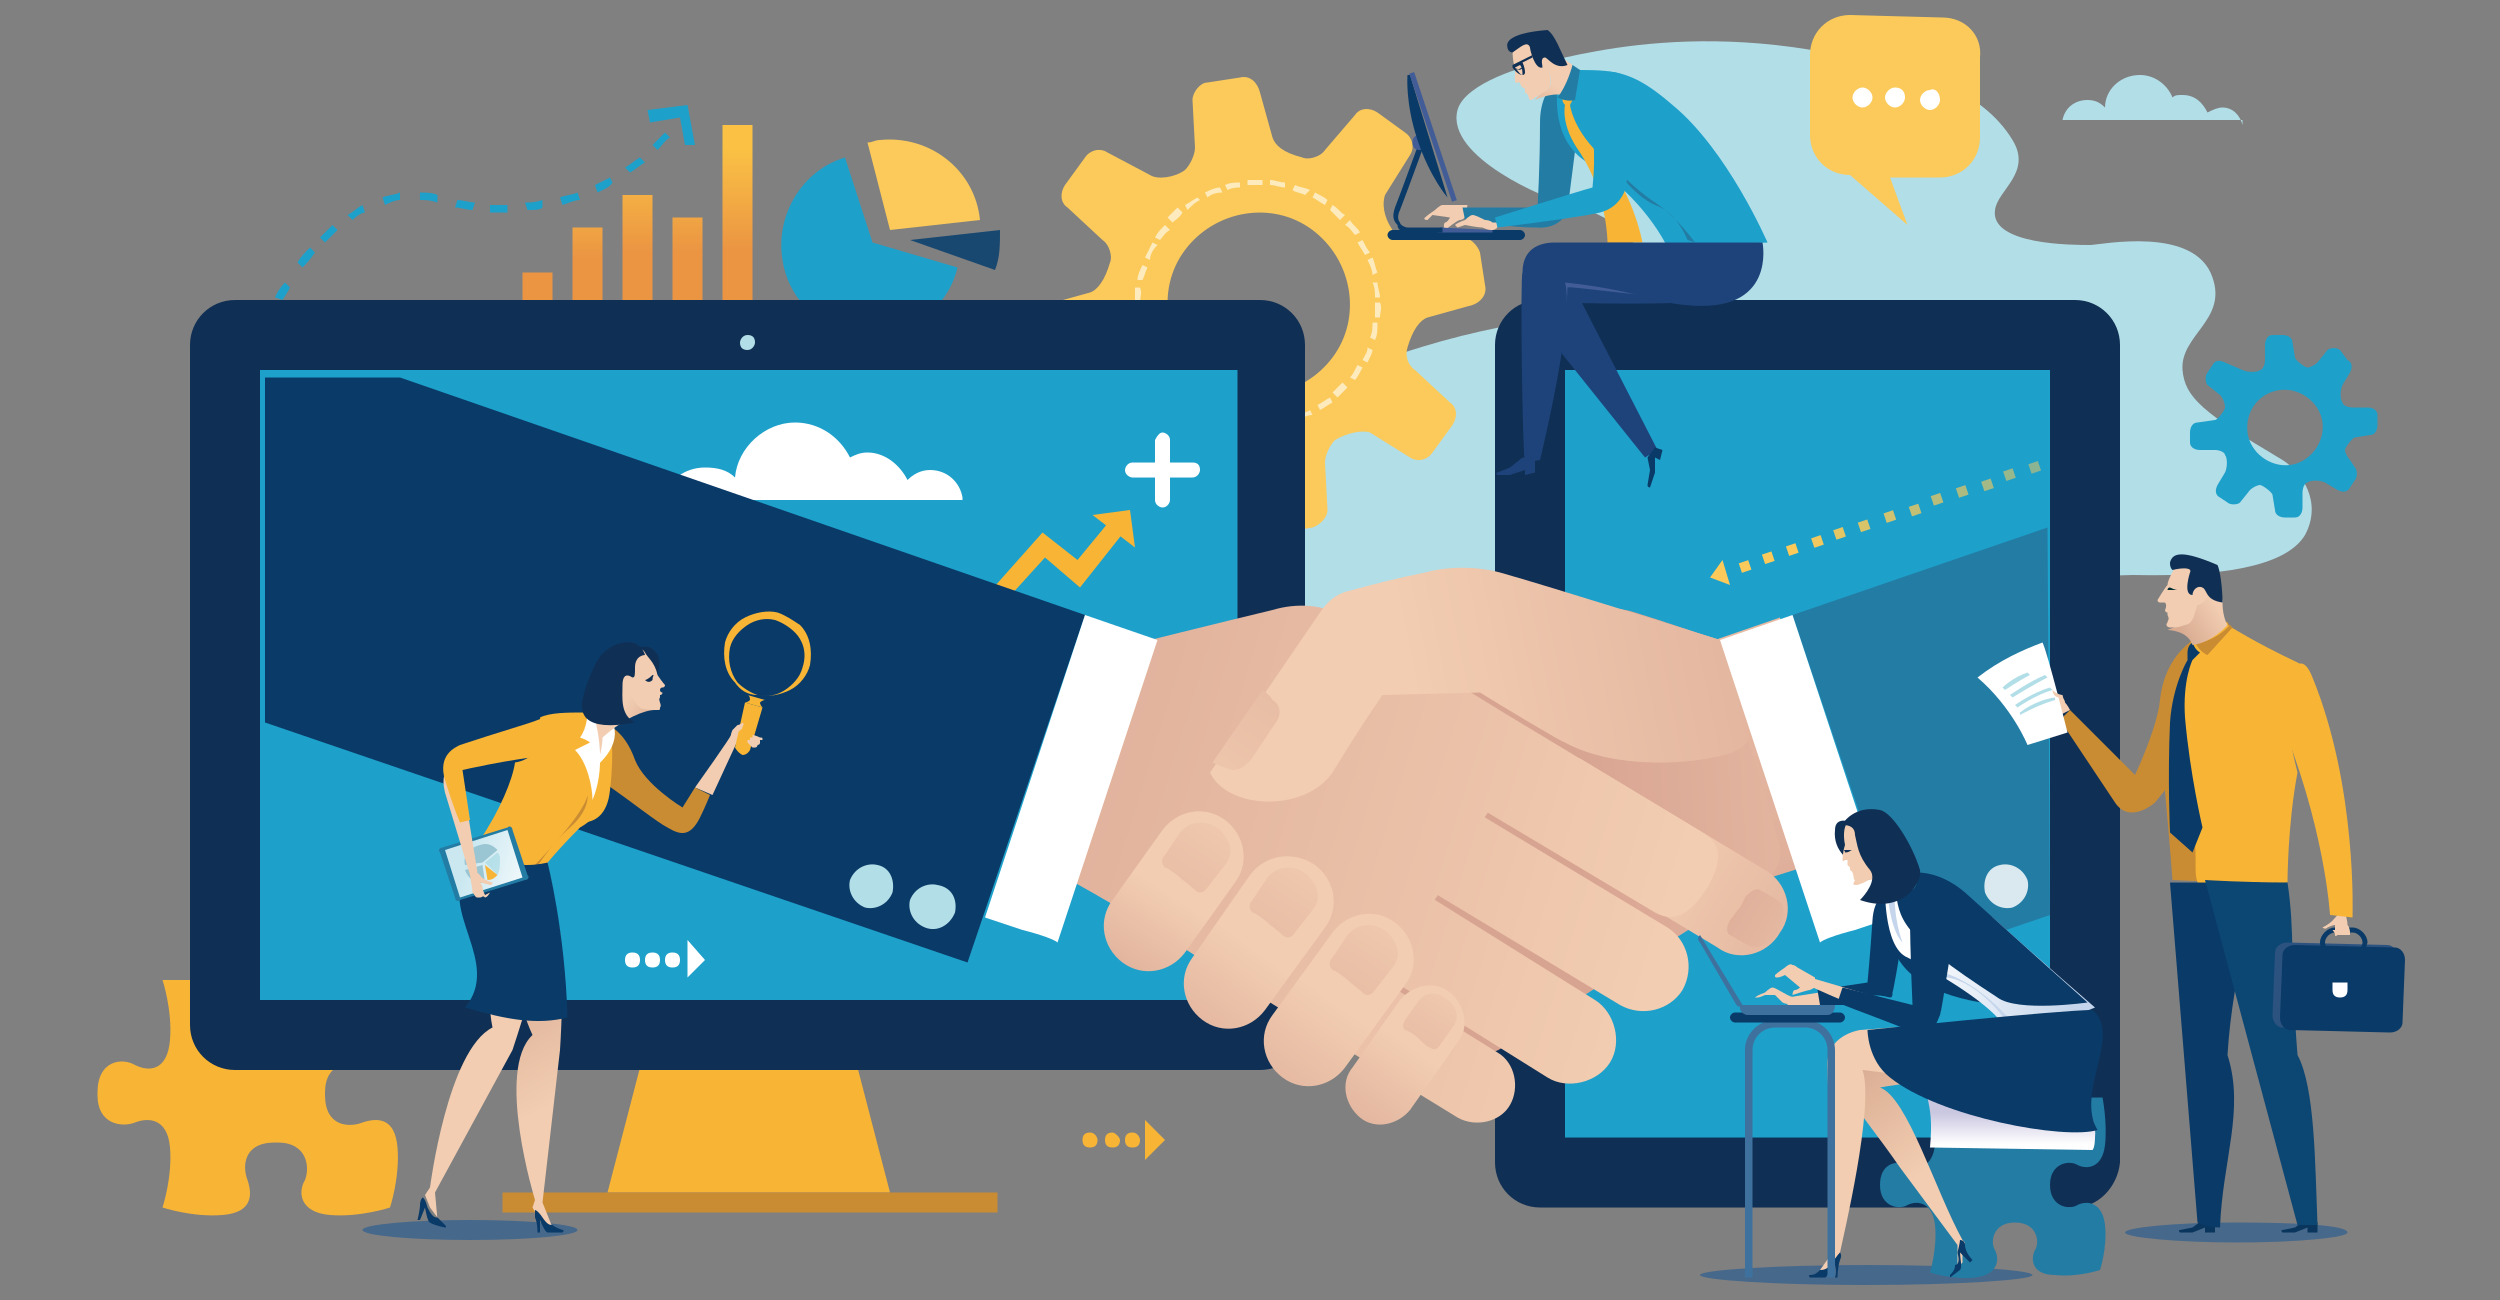 <?xml version="1.0" encoding="utf-8"?>
<!-- Generator: Adobe Illustrator 26.3.1, SVG Export Plug-In . SVG Version: 6.00 Build 0)  -->
<svg version="1.1" id="Layer_1" xmlns="http://www.w3.org/2000/svg" xmlns:xlink="http://www.w3.org/1999/xlink" x="0px" y="0px"
	 viewBox="0 0 100 52" style="enable-background:new 0 0 100 52;" xml:space="preserve">
<rect x="0" y="0" width="100" height="52" fill="#808080" stroke="none"/>
<style type="text/css">
	.st0{fill:#F8B535;}
	.st1{fill:url(#SVGID_1_);}
	.st2{fill:url(#SVGID_00000000910382477709860090000010199588142881657251_);}
	.st3{fill:url(#SVGID_00000095326158058822321470000005345616813860747904_);}
	.st4{fill:url(#SVGID_00000100360969522929506960000002194461632042226613_);}
	.st5{fill:url(#SVGID_00000064327863616791852170000003382258445982902659_);}
	.st6{opacity:0.53;fill:#135396;}
	.st7{fill:#1DA0CA;}
	.st8{fill:#FBCA5A;}
	.st9{fill:#184870;}
	.st10{fill:#B2DEE8;}
	.st11{fill:#102F54;}
	.st12{opacity:0.5;fill:#FBCA5A;}
	.st13{opacity:0.55;fill:#FBCA5A;}
	.st14{opacity:0.6;fill:#FBCA5A;}
	.st15{opacity:0.65;fill:#FBCA5A;}
	.st16{opacity:0.7;fill:#FBCA5A;}
	.st17{opacity:0.75;fill:#FBCA5A;}
	.st18{opacity:0.8;fill:#FBCA5A;}
	.st19{opacity:0.85;fill:#FBCA5A;}
	.st20{opacity:0.9;fill:#FBCA5A;}
	.st21{opacity:0.95;fill:#FBCA5A;}
	.st22{opacity:0.6;fill:#FFFFFF;}
	.st23{fill:#CA8C33;}
	.st24{fill:#FFFFFF;}
	.st25{fill:url(#SVGID_00000130642084961126860610000014076594821855580860_);}
	.st26{fill:url(#SVGID_00000072964646837423044660000007114094812547840896_);}
	.st27{fill:url(#SVGID_00000023246154903694702140000002516215879762930828_);}
	.st28{fill:url(#SVGID_00000180328276804572915930000018147243407878542491_);}
	.st29{fill:url(#SVGID_00000075851632455158420760000006446216807996996998_);}
	.st30{fill:url(#SVGID_00000032611526165714780730000011647311628089156259_);}
	.st31{fill:url(#SVGID_00000150087312147172627190000005760201158265475456_);}
	.st32{fill:#093A68;}
	.st33{fill:#237CA4;}
	.st34{opacity:0.83;fill:#FFFFFF;}
	.st35{fill:url(#SVGID_00000032647533155913216490000007386094104265303169_);}
	.st36{fill:url(#SVGID_00000059278401447341056160000007560124427555273903_);}
	.st37{fill:url(#SVGID_00000033332474524087208400000010026174202332215206_);}
	.st38{fill:url(#SVGID_00000121267943309322200160000012892445142429223326_);}
	.st39{fill:url(#SVGID_00000060010971932777023920000015052669092532565433_);}
	.st40{fill:url(#SVGID_00000106845184543597639920000014772189584752505767_);}
	.st41{fill:url(#SVGID_00000033362230130816536740000007889416084826477979_);}
	.st42{fill:url(#SVGID_00000090981175687091406580000007122457171149258658_);}
	.st43{fill:url(#SVGID_00000045582394181643076090000013367860429295662232_);}
	.st44{fill:#F2CDB1;}
	.st45{fill:url(#SVGID_00000096768823168884499920000016749237692068955030_);}
	.st46{fill:url(#SVGID_00000016792456171642728930000015547446155472869563_);}
	.st47{fill:#C5D6EC;}
	.st48{fill:url(#SVGID_00000137096056466903114120000007983447819526482366_);}
	.st49{fill:#3E719D;}
	.st50{fill:#1D437A;}
	.st51{fill:#415C96;}
	.st52{fill:url(#SVGID_00000182486823590163714210000011327978393416641470_);}
	.st53{fill:#0A365E;}
	.st54{fill:#0C4673;}
	.st55{fill:#2C5280;}
	.st56{fill:url(#SVGID_00000093879319813819294870000015157578314502542498_);}
	.st57{fill:#002D32;}
	.st58{fill:url(#SVGID_00000114037896507178033370000016848171947605995918_);}
	.st59{fill:url(#SVGID_00000080175318288712941610000012224500601723040133_);}
	.st60{fill:url(#SVGID_00000039107074452962770190000005503600458946893978_);}
	.st61{fill:#9AC5D2;}
	.st62{opacity:0.58;fill:#9DD6E1;}
</style>
<g>
	<path class="st0" d="M15.4,39.2l-8.9,0l0,0c0,0,0.4,1.2,0.3,2.4c-0.1,1.2-0.8,1.3-1.4,1c-0.5-0.3-1.5-0.2-1.5,1.1l0,0.1
		c0,1.2,1,1.3,1.5,1.1c0.5-0.2,1.3-0.2,1.4,1c0.1,1.2-0.3,2.4-0.3,2.4l0,0c0,0,1.2,0.4,2.4,0.3c1.2-0.1,1.2-0.8,1-1.4
		c-0.2-0.5-0.2-1.5,1.1-1.5l0.1,0c1.2,0,1.3,1,1.1,1.5c-0.3,0.5-0.2,1.3,1,1.4c1.2,0.1,2.4-0.3,2.4-0.3l0,0c0,0,0.4-1.2,0.3-2.4
		c-0.1-1.2-0.8-1.2-1.4-1c-0.5,0.2-1.5,0.2-1.5-1.1l0-0.1c0-1.2,1-1.3,1.5-1.1c0.5,0.3,1.3,0.2,1.4-1C15.7,40.4,15.4,39.2,15.4,39.2
		L15.4,39.2z"/>
	<g>
		<linearGradient id="SVGID_1_" gradientUnits="userSpaceOnUse" x1="21.546" y1="11.559" x2="21.546" y2="5.463">
			<stop  offset="0.245" style="stop-color:#EB9543"/>
			<stop  offset="0.883" style="stop-color:#FAC144"/>
		</linearGradient>
		<rect x="20.9" y="10.9" class="st1" width="1.2" height="1.7"/>
		
			<linearGradient id="SVGID_00000143577501260941351300000002162724712325322645_" gradientUnits="userSpaceOnUse" x1="23.539" y1="11.657" x2="23.539" y2="6.144">
			<stop  offset="0.245" style="stop-color:#EB9543"/>
			<stop  offset="0.883" style="stop-color:#FAC144"/>
		</linearGradient>
		
			<rect x="22.9" y="9.1" style="fill:url(#SVGID_00000143577501260941351300000002162724712325322645_);" width="1.2" height="3.5"/>
		
			<linearGradient id="SVGID_00000135675893117452211130000016513280025066519717_" gradientUnits="userSpaceOnUse" x1="25.533" y1="11.559" x2="25.533" y2="5.462">
			<stop  offset="0.245" style="stop-color:#EB9543"/>
			<stop  offset="0.883" style="stop-color:#FAC144"/>
		</linearGradient>
		
			<rect x="24.9" y="7.8" style="fill:url(#SVGID_00000135675893117452211130000016513280025066519717_);" width="1.2" height="4.8"/>
		
			<linearGradient id="SVGID_00000173841187408819070450000003177903661278010774_" gradientUnits="userSpaceOnUse" x1="27.525" y1="11.559" x2="27.525" y2="5.463">
			<stop  offset="0.245" style="stop-color:#EB9543"/>
			<stop  offset="0.883" style="stop-color:#FAC144"/>
		</linearGradient>
		
			<rect x="26.9" y="8.7" style="fill:url(#SVGID_00000173841187408819070450000003177903661278010774_);" width="1.2" height="3.8"/>
		
			<linearGradient id="SVGID_00000142883210395201110970000014162059137405923262_" gradientUnits="userSpaceOnUse" x1="29.518" y1="11.526" x2="29.518" y2="5.233">
			<stop  offset="0.245" style="stop-color:#EB9543"/>
			<stop  offset="0.883" style="stop-color:#FAC144"/>
		</linearGradient>
		<rect x="28.9" y="5" style="fill:url(#SVGID_00000142883210395201110970000014162059137405923262_);" width="1.2" height="7.6"/>
	</g>
	<path class="st6" d="M93.9,49.3c0,0.2-2,0.4-4.4,0.4S85,49.5,85,49.3c0-0.2,2-0.4,4.4-0.4S93.9,49,93.9,49.3z"/>
	<path class="st6" d="M81.3,51c0,0.2-3,0.4-6.7,0.4C71,51.4,68,51.2,68,51c0-0.2,3-0.4,6.7-0.4C78.4,50.6,81.3,50.8,81.3,51z"/>
	<g>
		<path class="st7" d="M34.9,9.7l-1.1-3.4c-1.7,0.5-2.8,2.3-2.5,4.1c0.3,2,2.2,3.3,4.2,2.9c1.4-0.2,2.5-1.3,2.8-2.6L34.9,9.7z"/>
		<path class="st8" d="M39.2,8.8C39.2,8.8,39.2,8.8,39.2,8.8c-0.2-2-2-3.4-4-3.2c-0.2,0-0.3,0.1-0.5,0.1l0.9,3.5L39.2,8.8z"/>
		<path class="st9" d="M36.4,9.6L36.4,9.6l3.4,1.2c0.2-0.5,0.2-1,0.2-1.6L36.4,9.6z"/>
	</g>
	<path class="st10" d="M92.2,21.4c0.7-1.3-0.1-2.5-0.9-3c-3.2-1.9-3.9-2.5-4-3.6c-0.1-1.4,1.8-2,1.2-3.7c-0.7-2.1-4.5-1.3-4.9-1.3
		c-0.7,0-4,0-3.8-1.4c0.1-0.8,1.5-1.5,0.7-2.8c-0.6-1-1.6-1.7-2.3-2c-8.4-3.3-14.6-1.5-16.5-1.1c-0.6,0.1-3.1,0.8-3.4,1.9
		c-0.5,1.9,3.7,3.6,4.2,3.7c1.4,0.3,3.3,1.2,3.2,2.9c-0.1,1.5-1.1,1.5-2.3,1.6c-0.9,0.1-5.1,0.4-10.1,2.6c-2.8,1.3-4.3,3.1-4.7,4.4
		c-0.2,0.7-0.2,6.2-0.2,6.4c0,0,24.7-2.7,36.9-3C89.7,23.1,91.6,22.4,92.2,21.4z"/>
	<path class="st8" d="M44.3,6.1C44,5.9,43.6,6,43.4,6.3l-0.8,1.1c-0.2,0.3-0.2,0.7,0.1,0.9l1.4,1.3c0.3,0.2,0.4,0.7,0.3,0.9
		c-0.2,0.7-0.5,1.1-0.8,1.2l-1.8,0.5c-0.3,0.1-0.6,0.4-0.5,0.8l0.2,1.3c0.1,0.3,0.4,0.6,0.7,0.6l1.9-0.1c0.3,0,0.7,0.2,0.9,0.4
		c0.3,0.5,0.4,1.1,0.3,1.4l-1,1.6c-0.2,0.3-0.1,0.7,0.2,0.9l1.1,0.8c0.3,0.2,0.7,0.2,0.9-0.1l1.3-1.4c0.2-0.3,0.7-0.4,0.9-0.3
		c0.6,0.2,1.1,0.5,1.2,0.8l0.5,1.9c0.1,0.3,0.4,0.6,0.8,0.5l1.3-0.2c0.3-0.1,0.6-0.4,0.6-0.7l-0.1-1.9c0-0.3,0.2-0.7,0.4-0.9
		c0.5-0.3,1.1-0.4,1.4-0.3l1.6,1c0.3,0.2,0.7,0.1,0.9-0.2l0.8-1.1c0.2-0.3,0.2-0.7-0.1-0.9l-1.4-1.3c-0.3-0.2-0.4-0.6-0.3-0.9
		c0.2-0.7,0.5-1.1,0.8-1.2l1.8-0.5c0.3-0.1,0.6-0.4,0.5-0.8l-0.2-1.3c-0.1-0.3-0.4-0.6-0.7-0.6l-1.9,0.1c-0.3,0-0.7-0.2-0.9-0.4
		c-0.4-0.6-0.4-1.1-0.3-1.4l1-1.6c0.2-0.3,0.1-0.7-0.2-0.9l-1.1-0.8c-0.3-0.2-0.7-0.2-0.9,0.1L53,6c-0.2,0.3-0.7,0.4-0.9,0.3
		c-0.8-0.2-1.1-0.5-1.2-0.8l-0.5-1.8C50.3,3.3,50,3,49.6,3.1l-1.3,0.2C48,3.3,47.7,3.7,47.7,4l0.1,1.9c0,0.3-0.2,0.7-0.4,0.9
		C47,7.1,46.3,7.2,46,7L44.3,6.1z M52.5,9.2c1.6,1.2,2,3.5,0.8,5.1c-1.2,1.6-3.5,2-5.1,0.8c-1.6-1.2-2-3.5-0.8-5.1
		C48.6,8.4,50.9,8,52.5,9.2z"/>
	<g>
		<rect x="61.5" y="13.2" class="st7" width="21.1" height="33.3"/>
		<path class="st11" d="M83,48.3H61.6c-1,0-1.8-0.8-1.8-1.8V13.8c0-1,0.8-1.8,1.8-1.8H83c1,0,1.8,0.8,1.8,1.8v32.7
			C84.7,47.5,83.9,48.3,83,48.3z M62.6,45.5H82V14.8H62.6V45.5z"/>
	</g>
	<g>
		
			<rect x="81.2" y="18.5" transform="matrix(0.947 -0.321 0.321 0.947 -1.701 27.115)" class="st12" width="0.4" height="0.4"/>
		
			<rect x="80.2" y="18.8" transform="matrix(0.947 -0.321 0.321 0.947 -1.86 26.801)" class="st13" width="0.4" height="0.4"/>
		
			<rect x="79.3" y="19.2" transform="matrix(0.947 -0.321 0.321 0.947 -2.014 26.543)" class="st14" width="0.4" height="0.4"/>
		
			<rect x="78.3" y="19.5" transform="matrix(0.947 -0.321 0.321 0.947 -2.175 26.2)" class="st15" width="0.4" height="0.4"/>
		
			<rect x="77.3" y="19.8" transform="matrix(0.947 -0.321 0.321 0.947 -2.331 25.908)" class="st16" width="0.4" height="0.4"/>
		<rect x="76.4" y="20.2" transform="matrix(0.947 -0.321 0.321 0.947 -2.484 25.671)" class="st17" width="0.4" height="0.4"/>
		
			<rect x="75.4" y="20.5" transform="matrix(0.947 -0.321 0.321 0.947 -2.644 25.326)" class="st18" width="0.4" height="0.4"/>
		
			<rect x="74.4" y="20.8" transform="matrix(0.947 -0.32 0.32 0.947 -2.802 25.017)" class="st19" width="0.4" height="0.4"/>
		<rect x="73.4" y="21.1" transform="matrix(0.947 -0.321 0.321 0.947 -2.955 24.789)" class="st20" width="0.4" height="0.4"/>
		
			<rect x="72.5" y="21.5" transform="matrix(0.947 -0.321 0.321 0.947 -3.114 24.445)" class="st21" width="0.4" height="0.4"/>
		<rect x="71.5" y="21.8" transform="matrix(0.947 -0.321 0.321 0.947 -3.271 24.164)" class="st8" width="0.4" height="0.4"/>
		
			<rect x="70.5" y="22.1" transform="matrix(0.948 -0.32 0.32 0.948 -3.429 23.793)" class="st8" width="0.4" height="0.4"/>
		
			<rect x="69.6" y="22.5" transform="matrix(0.947 -0.321 0.321 0.947 -3.585 23.569)" class="st8" width="0.4" height="0.4"/>
		<polygon class="st8" points="68.4,23.1 68.9,22.4 69.2,23.4 		"/>
	</g>
	<path class="st22" d="M50.3,17C50.3,17,50.3,17,50.3,17c-0.1,0-0.1,0-0.2,0l0-0.2c0.1,0,0.1,0,0.2,0c0.1,0,0.3,0,0.4,0l0,0.2
		C50.6,17,50.5,17,50.3,17L50.3,17z M49.9,17c-0.2,0-0.4-0.1-0.6-0.1l0.1-0.2c0.2,0,0.4,0.1,0.6,0.1L49.9,17L49.9,17z M51.1,17
		l0-0.2c0.2,0,0.4-0.1,0.6-0.1l0.1,0.2C51.5,16.9,51.3,17,51.1,17L51.1,17z M49,16.9c-0.2-0.1-0.4-0.1-0.6-0.2l0.1-0.2
		c0.2,0.1,0.4,0.1,0.5,0.2L49,16.9L49,16.9z M52,16.8l-0.1-0.2c0.2-0.1,0.4-0.1,0.5-0.2l0.1,0.2C52.3,16.6,52.1,16.7,52,16.8
		L52,16.8z M48.1,16.5c-0.2-0.1-0.4-0.2-0.5-0.3l0.1-0.2c0.2,0.1,0.3,0.2,0.5,0.3L48.1,16.5L48.1,16.5z M52.8,16.4l-0.1-0.2
		c0.2-0.1,0.3-0.2,0.5-0.3l0.1,0.2C53.1,16.2,53,16.3,52.8,16.4L52.8,16.4z M47.3,16c-0.2-0.1-0.3-0.3-0.5-0.4l0.2-0.2
		c0.1,0.1,0.3,0.3,0.4,0.4L47.3,16L47.3,16z M53.5,15.9l-0.2-0.2c0.1-0.1,0.3-0.3,0.4-0.4l0.2,0.2C53.8,15.6,53.7,15.7,53.5,15.9
		L53.5,15.9z M46.7,15.4c-0.1-0.1-0.3-0.3-0.4-0.5l0.2-0.1c0.1,0.2,0.2,0.3,0.4,0.5L46.7,15.4L46.7,15.4z M54.2,15.2L54,15.1
		c0.1-0.1,0.2-0.3,0.3-0.5l0.2,0.1C54.4,14.9,54.3,15.1,54.2,15.2L54.2,15.2z M46.1,14.7c-0.1-0.2-0.2-0.4-0.3-0.5l0.2-0.1
		c0.1,0.2,0.2,0.3,0.3,0.5L46.1,14.7L46.1,14.7z M54.7,14.5l-0.2-0.1c0.1-0.2,0.2-0.3,0.2-0.5l0.2,0.1
		C54.9,14.1,54.8,14.3,54.7,14.5L54.7,14.5z M45.7,13.9c-0.1-0.2-0.1-0.4-0.2-0.6l0.2-0.1c0,0.2,0.1,0.4,0.2,0.6L45.7,13.9
		L45.7,13.9z M55,13.6l-0.2-0.1c0.1-0.2,0.1-0.4,0.1-0.6l0.2,0C55.1,13.2,55.1,13.4,55,13.6L55,13.6z M45.5,13
		c0-0.2-0.1-0.4-0.1-0.6l0.2,0c0,0.2,0,0.4,0.1,0.6L45.5,13L45.5,13z M55.2,12.7l-0.2,0c0-0.2,0-0.4,0-0.6h0.2
		C55.3,12.3,55.2,12.5,55.2,12.7L55.2,12.7z M45.6,12.1l-0.2,0c0-0.2,0-0.4,0-0.6l0.2,0C45.7,11.7,45.6,11.9,45.6,12.1L45.6,12.1z
		 M55,11.9c0-0.2,0-0.4-0.1-0.6l0.2,0c0,0.2,0.1,0.4,0.1,0.6L55,11.9L55,11.9z M45.7,11.2l-0.2,0c0-0.2,0.1-0.4,0.2-0.6l0.2,0.1
		C45.8,10.9,45.8,11,45.7,11.2L45.7,11.2z M54.9,11c0-0.2-0.1-0.4-0.2-0.6l0.2-0.1c0.1,0.2,0.1,0.4,0.2,0.6L54.9,11L54.9,11z
		 M46,10.4l-0.2-0.1c0.1-0.2,0.2-0.4,0.3-0.6l0.2,0.1C46.1,10,46,10.2,46,10.4L46,10.4z M54.6,10.2c-0.1-0.2-0.2-0.3-0.3-0.5
		l0.2-0.1c0.1,0.2,0.2,0.4,0.3,0.5L54.6,10.2L54.6,10.2z M46.4,9.6l-0.2-0.1c0.1-0.2,0.2-0.3,0.4-0.5l0.2,0.2
		C46.6,9.3,46.5,9.5,46.4,9.6L46.4,9.6z M54.2,9.4C54.1,9.3,54,9.1,53.8,9L54,8.8c0.1,0.2,0.3,0.3,0.4,0.5L54.2,9.4L54.2,9.4z
		 M46.9,8.9l-0.2-0.2c0.1-0.1,0.3-0.3,0.4-0.4l0.2,0.2C47.2,8.7,47,8.8,46.9,8.9L46.9,8.9z M53.6,8.8c-0.1-0.1-0.3-0.3-0.4-0.4
		l0.1-0.2c0.2,0.1,0.3,0.3,0.5,0.4L53.6,8.8L53.6,8.8z M47.5,8.4l-0.1-0.2c0.2-0.1,0.3-0.2,0.5-0.3L48,8C47.8,8.1,47.7,8.2,47.5,8.4
		L47.5,8.4z M53,8.2c-0.2-0.1-0.3-0.2-0.5-0.3l0.1-0.2c0.2,0.1,0.4,0.2,0.5,0.3L53,8.2L53,8.2z M48.3,7.9l-0.1-0.2
		c0.2-0.1,0.4-0.2,0.6-0.2l0.1,0.2C48.6,7.7,48.4,7.8,48.3,7.9L48.3,7.9z M52.2,7.8c-0.2-0.1-0.4-0.1-0.5-0.2l0.1-0.2
		c0.2,0.1,0.4,0.1,0.6,0.2L52.2,7.8L52.2,7.8z M49.1,7.6L49,7.4c0.2-0.1,0.4-0.1,0.6-0.1l0,0.2C49.5,7.5,49.3,7.5,49.1,7.6L49.1,7.6
		z M51.4,7.5c-0.2,0-0.4-0.1-0.6-0.1l0-0.2c0.2,0,0.4,0.1,0.6,0.1L51.4,7.5L51.4,7.5z M49.9,7.4l0-0.2c0.2,0,0.4,0,0.6,0l0,0.2
		C50.3,7.4,50.1,7.4,49.9,7.4L49.9,7.4z"/>
	<g>
		<rect x="9.4" y="13.2" class="st7" width="40.7" height="27.8"/>
		<polygon class="st0" points="35.6,47.7 24.3,47.7 25.6,42.7 34.3,42.7 		"/>
		<rect x="20.1" y="47.7" class="st23" width="19.8" height="0.8"/>
		<path class="st11" d="M50.4,42.8h-41c-1,0-1.8-0.8-1.8-1.8V13.8c0-1,0.8-1.8,1.8-1.8h41c1,0,1.8,0.8,1.8,1.8V41
			C52.2,42,51.4,42.8,50.4,42.8z M10.4,40h39.1V14.8H10.4V40z"/>
		<path class="st10" d="M30.2,13.7c0,0.1-0.1,0.3-0.3,0.3s-0.3-0.1-0.3-0.3c0-0.1,0.1-0.3,0.3-0.3S30.2,13.5,30.2,13.7z"/>
	</g>
	<g>
		<polygon class="st0" points="39.8,24.5 39.3,24 41.7,21.3 43.1,22.4 44.5,20.7 45.1,21.1 43.2,23.5 41.8,22.3 39.8,24.5 		"/>
		<polygon class="st0" points="43.7,20.6 45.2,20.4 45.4,21.9 		"/>
	</g>
	<g>
		<path class="st7" d="M11.3,12l-0.3-0.1c0,0,0.1-0.3,0.4-0.6l0.2,0.2C11.5,11.7,11.3,12,11.3,12z M12.1,10.7l-0.2-0.2
			c0.1-0.2,0.3-0.4,0.5-0.6l0.2,0.2C12.4,10.4,12.2,10.6,12.1,10.7z M13,9.7l-0.2-0.2C13,9.3,13.2,9.1,13.3,9l0.2,0.2
			C13.4,9.3,13.2,9.5,13,9.7z M21.1,8.4L21.1,8.4l-0.1-0.3l0,0c0.2,0,0.4,0,0.7-0.1l0,0.3C21.6,8.4,21.4,8.4,21.1,8.4z M20.3,8.5
			c-0.2,0-0.5,0-0.7,0l0-0.3c0.2,0,0.5,0,0.7,0L20.3,8.5z M22.5,8.2l-0.1-0.3c0.2-0.1,0.5-0.1,0.7-0.2L23.2,8
			C23,8,22.8,8.1,22.5,8.2z M18.9,8.4c-0.2,0-0.5-0.1-0.7-0.1l0.1-0.3c0.2,0,0.5,0.1,0.7,0.1L18.9,8.4z M14.1,8.8l-0.2-0.2
			c0.2-0.1,0.4-0.3,0.6-0.4l0.1,0.3C14.5,8.5,14.3,8.6,14.1,8.8z M23.9,7.7l-0.1-0.3c0.2-0.1,0.4-0.2,0.6-0.3l0.1,0.2
			C24.4,7.5,24.1,7.6,23.9,7.7z M17.5,8.1C17.2,8,17,8,16.8,8l0-0.3c0.2,0,0.5,0,0.7,0.1L17.5,8.1z M15.4,8.2l-0.1-0.3
			c0.2-0.1,0.5-0.1,0.7-0.2l0,0.3C15.8,8,15.6,8.1,15.4,8.2z M25.2,6.9L25,6.7c0.2-0.1,0.4-0.3,0.6-0.4l0.2,0.2
			C25.6,6.6,25.4,6.8,25.2,6.9z M26.3,6l-0.2-0.2c0.2-0.2,0.3-0.3,0.5-0.5l0.2,0.2C26.6,5.6,26.5,5.8,26.3,6z"/>
		<polygon class="st7" points="27.2,4.7 27.4,5.8 27.8,5.8 27.5,4.2 25.9,4.4 26,4.9 		"/>
	</g>
	<path class="st24" d="M38.5,19.9c-0.1-0.6-0.6-1.1-1.3-1.1c-0.4,0-0.7,0.2-0.9,0.4c-0.3-0.6-0.9-1.1-1.6-1.1
		c-0.3,0-0.5,0.1-0.7,0.2c-0.4-0.8-1.2-1.4-2.2-1.4c-1.2,0-2.3,1-2.4,2.2c-0.3-0.3-0.7-0.4-1.2-0.4c-0.8,0-1.5,0.5-1.7,1.3H38.5z"/>
	<path class="st10" d="M89.7,5c-0.1-0.4-0.4-0.7-0.8-0.7c-0.2,0-0.4,0.1-0.6,0.2c-0.2-0.4-0.5-0.7-1-0.7c-0.2,0-0.3,0-0.4,0.1
		c-0.2-0.5-0.7-0.9-1.3-0.9c-0.8,0-1.4,0.6-1.4,1.3c-0.2-0.2-0.4-0.3-0.7-0.3c-0.5,0-0.9,0.3-1,0.8H89.7z"/>
	<ellipse class="st6" cx="18.8" cy="49.2" rx="4.3" ry="0.4"/>
	<g>
		<path class="st8" d="M77.7,0.7L74,0.6c-0.9,0-1.6,0.7-1.6,1.6l0,3.2C72.4,6.3,73.1,7,74,7l0,0l2.3,2l-0.7-1.9l2,0
			c0.9,0,1.6-0.7,1.6-1.6l0-3.2C79.3,1.4,78.6,0.7,77.7,0.7z"/>
		<g>
			<path class="st24" d="M74.9,3.9c0,0.2-0.2,0.4-0.4,0.4c-0.2,0-0.4-0.2-0.4-0.4c0-0.2,0.2-0.4,0.4-0.4C74.7,3.5,74.9,3.7,74.9,3.9
				z"/>
			<path class="st24" d="M76.2,3.9c0,0.2-0.2,0.4-0.4,0.4c-0.2,0-0.4-0.2-0.4-0.4c0-0.2,0.2-0.4,0.4-0.4C76.1,3.5,76.2,3.7,76.2,3.9
				z"/>
			<path class="st24" d="M77.6,4c0,0.2-0.2,0.4-0.4,0.4c-0.2,0-0.4-0.2-0.4-0.4c0-0.2,0.2-0.4,0.4-0.4C77.4,3.5,77.6,3.7,77.6,4z"/>
		</g>
	</g>
	<g>
		
			<linearGradient id="SVGID_00000049917457590868787040000011028902294926685069_" gradientUnits="userSpaceOnUse" x1="85.729" y1="41.623" x2="78.099" y2="6.053" gradientTransform="matrix(1.113 -2.770000e-02 -2.770000e-02 1.008 -20.102 4.818)">
			<stop  offset="0" style="stop-color:#D8A492"/>
			<stop  offset="1" style="stop-color:#F2CDB1"/>
		</linearGradient>
		<polygon style="fill:url(#SVGID_00000049917457590868787040000011028902294926685069_);" points="74,34.1 70.5,35.2 68.3,25.7 
			71.2,24.7 		"/>
		
			<linearGradient id="SVGID_00000042721888772239277700000014042611808962174629_" gradientUnits="userSpaceOnUse" x1="63.002" y1="33.152" x2="83.536" y2="31.823">
			<stop  offset="0" style="stop-color:#D8A492"/>
			<stop  offset="1" style="stop-color:#F2CDB1"/>
		</linearGradient>
		<path style="fill:url(#SVGID_00000042721888772239277700000014042611808962174629_);" d="M71.1,33.5c0.2,0.6,0.2,1.3-0.7,1.9
			c-1.9,1.2-8.5,5.3-10.3,6.5c-0.9,0.6-1.7,0.1-2.4-0.4c-1-0.6-8.4-5.4-8.6-5.8c-0.2-0.4-0.1-1.3,0.4-1.6c0.3-0.2,12.5-8.9,13.6-9.4
			c0.7-0.3,1.4-0.5,2.3-0.2c1.3,0.4,2.1,0.7,3.4,1.1C69.7,29,70.9,32.8,71.1,33.5z"/>
		
			<linearGradient id="SVGID_00000088851988429550824360000007898957728398008506_" gradientUnits="userSpaceOnUse" x1="75.617" y1="40.497" x2="64.842" y2="34.639" gradientTransform="matrix(1 3.010000e-02 -3.010000e-02 1 2.254 -2.374)">
			<stop  offset="0" style="stop-color:#D8A492"/>
			<stop  offset="1" style="stop-color:#F2CDB1"/>
		</linearGradient>
		<path style="fill:url(#SVGID_00000088851988429550824360000007898957728398008506_);" d="M70.6,34.8c0.9,0.5,1.2,1.7,0.6,2.5l0,0
			c-0.5,0.9-1.7,1.2-2.5,0.6l-7.3-4.4c-0.9-0.5,1.1-3.7,1.9-3.1L70.6,34.8z"/>
		
			<linearGradient id="SVGID_00000014631575885761667190000010251758483026465456_" gradientUnits="userSpaceOnUse" x1="31.756" y1="27.13" x2="66.411" y2="37.838">
			<stop  offset="0" style="stop-color:#D8A492"/>
			<stop  offset="1" style="stop-color:#F2CDB1"/>
		</linearGradient>
		<path style="fill:url(#SVGID_00000014631575885761667190000010251758483026465456_);" d="M68.1,33.3l-7.8-4.7c0,0,0,0,0,0
			c0,0,0,0,0,0l-3.1-1.9c0,0-0.1,0-0.1,0c-1.5-0.9-3-1.8-3.5-2.1c-0.7-0.4-1.7-0.5-2.7-0.2c-2.1,0.5-5.7,1.4-5.7,1.4l-3,9.1
			c0,0,1.1,0.5,4.5,2.6c0.9,0.6,1.7,1.1,2.5,1.6c0.1,0.1,0.2,0.2,0.3,0.2l8.8,5.4c0.7,0.4,1.7,0.2,2.1-0.5c0.4-0.7,0.2-1.7-0.5-2.1
			l-4.5-2.8c0-0.1,0.1-0.1,0.1-0.2l6.4,4c0.8,0.5,2,0.2,2.5-0.6c0.5-0.8,0.2-2-0.6-2.5l-6.4-4c0-0.1,0.1-0.1,0.1-0.2l7.3,4.4
			c0.9,0.5,2,0.2,2.5-0.6c0.5-0.9,0.2-2-0.6-2.5l-7.3-4.4c0-0.1,0.1-0.1,0.1-0.2l6.7,4c0.9,0.5,1.5-0.1,2.1-1
			C68.8,34.6,69,33.8,68.1,33.3z"/>
		<g>
			
				<linearGradient id="SVGID_00000034073370135060569760000003872952556450982588_" gradientUnits="userSpaceOnUse" x1="79.173" y1="23.171" x2="56.507" y2="27.809">
				<stop  offset="0" style="stop-color:#D8A492"/>
				<stop  offset="1" style="stop-color:#F2CDB1"/>
			</linearGradient>
			<path style="fill:url(#SVGID_00000034073370135060569760000003872952556450982588_);" d="M62.6,29.7c-0.1,0-2.6-1.5-3.4-2
				c-0.1,0-3.9,0.1-3.9,0.1c-1.1,1.6-1.5,2.3-2,3.1c-1.1,1.6-4.2,1.5-4.9,0c0.3-0.4,4.2-6.1,4.4-6.4c0.4-0.6,0.8-0.8,1.3-0.9
				c0.7-0.2,1.9-0.5,2.9-0.7c1.1-0.3,2.3-0.2,3,0c1.8,0.5,8.8,2.7,8.8,2.7s0.9,3.1,1.1,3.5c0.2,0.6-0.2,0.8-0.6,1
				C67.8,30.6,64.6,30.8,62.6,29.7z"/>
			
				<linearGradient id="SVGID_00000077299752565519365100000016656692102312154261_" gradientUnits="userSpaceOnUse" x1="-406.744" y1="-1453.067" x2="-406.744" y2="-1469.803" gradientTransform="matrix(-0.825 -0.565 0.565 -0.825 541.514 -1409.503)">
				<stop  offset="0" style="stop-color:#D8A492"/>
				<stop  offset="1" style="stop-color:#F2CDB1"/>
			</linearGradient>
			<path style="fill:url(#SVGID_00000077299752565519365100000016656692102312154261_);" d="M50.5,27.6l-2,2.9c0,0,0.4,0.2,0.8,0.3
				c0.4,0,0.7-0.3,1-0.8c0,0,0.8-1.2,0.8-1.2c0.2-0.4,0-0.7-0.2-0.8C50.8,27.8,50.5,27.6,50.5,27.6z"/>
		</g>
		
			<linearGradient id="SVGID_00000039852828334466017430000015104232588701032378_" gradientUnits="userSpaceOnUse" x1="91.936" y1="133.553" x2="100.587" y2="123.237" gradientTransform="matrix(-1.780000e-02 0.912 -0.814 0.225 177.464 -79.195)">
			<stop  offset="0" style="stop-color:#D8A492"/>
			<stop  offset="1" style="stop-color:#F2CDB1"/>
		</linearGradient>
		<path style="fill:url(#SVGID_00000039852828334466017430000015104232588701032378_);" d="M71.1,37.3c-0.1,0.2-0.7,0.8-1.2,0.5
			c0,0-0.7-0.4-0.7-0.4c-0.2-0.1-0.1-0.4,0-0.6c0.1-0.1,0.3-0.4,0.4-0.5s0.2-0.5,0.3-0.5c0.1-0.1,0.3-0.3,0.5-0.2
			c0,0,0.7,0.4,0.7,0.4C71.6,36.3,71.2,37.1,71.1,37.3z"/>
		<g>
			<polygon class="st32" points="16,15.1 43.4,24.6 38.7,38.5 10.6,28.9 10.6,15.1 			"/>
			<path class="st24" d="M40.9,37.2c-0.6-0.2-1.5-0.5-1.5-0.5l4-12.1l2.9,1l-4,12.1C42.2,37.6,41.7,37.4,40.9,37.2z"/>
			<path class="st10" d="M38.2,36.5C38,37,37.5,37.3,37,37.1c-0.5-0.2-0.7-0.7-0.6-1.1c0.2-0.5,0.7-0.7,1.1-0.6
				C38.1,35.5,38.3,36,38.2,36.5z"/>
			<path class="st10" d="M35.7,35.7c-0.2,0.5-0.7,0.7-1.1,0.6c-0.5-0.2-0.7-0.7-0.6-1.1c0.2-0.5,0.7-0.7,1.1-0.6
				C35.6,34.7,35.8,35.2,35.7,35.7z"/>
		</g>
		<g>
			<polygon class="st33" points="81.9,21.1 71.7,24.6 76.4,38.5 82,36.6 			"/>
			<path class="st24" d="M74.2,37.2c0.6-0.2,1.5-0.5,1.5-0.5l-4-12.1l-2.9,1l4,12.1C72.9,37.6,73.4,37.4,74.2,37.2z"/>
			<path class="st34" d="M79.4,35.7c0.2,0.5,0.7,0.7,1.1,0.6c0.5-0.2,0.7-0.7,0.6-1.1c-0.2-0.5-0.7-0.7-1.1-0.6
				C79.5,34.7,79.3,35.2,79.4,35.7z"/>
		</g>
		<g>
			<g>
				<g>
					
						<linearGradient id="SVGID_00000132788341812140384370000001611002334528325268_" gradientUnits="userSpaceOnUse" x1="45.516" y1="43.469" x2="48.726" y2="38.932" gradientTransform="matrix(0.999 -3.490000e-02 3.490000e-02 0.999 -3.207 -1.4)">
						<stop  offset="0" style="stop-color:#D8A492"/>
						<stop  offset="1" style="stop-color:#F2CDB1"/>
					</linearGradient>
					<path style="fill:url(#SVGID_00000132788341812140384370000001611002334528325268_);" d="M44.5,36c-0.6,0.8-0.4,1.9,0.4,2.5
						l0,0c0.8,0.6,1.9,0.4,2.5-0.4l2-2.8c0.6-0.8,0.4-1.9-0.4-2.5l0,0c-0.8-0.6-1.9-0.4-2.5,0.4L44.5,36z"/>
				</g>
				
					<linearGradient id="SVGID_00000101105188040902622290000005974627344626929794_" gradientUnits="userSpaceOnUse" x1="44.603" y1="45.064" x2="51.588" y2="34.917" gradientTransform="matrix(0.999 -3.490000e-02 3.490000e-02 0.999 -3.207 -1.4)">
					<stop  offset="0" style="stop-color:#D8A492"/>
					<stop  offset="1" style="stop-color:#F2CDB1"/>
				</linearGradient>
				<path style="fill:url(#SVGID_00000101105188040902622290000005974627344626929794_);" d="M48.8,33.2c0.2,0.2,0.7,0.8,0.2,1.4
					c0,0-0.7,0.9-0.7,0.9c-0.2,0.3-0.4,0.2-0.5,0.1c-0.1-0.1-0.5-0.4-0.6-0.5c-0.1-0.1-0.5-0.4-0.6-0.4c-0.1-0.1-0.2-0.3,0-0.5
					c0,0,0.6-0.9,0.6-0.9C47.8,32.6,48.6,33,48.8,33.2z"/>
			</g>
			<g>
				
					<linearGradient id="SVGID_00000157269172266970188450000017903794927519007137_" gradientUnits="userSpaceOnUse" x1="48.152" y1="45.747" x2="52.578" y2="40.141" gradientTransform="matrix(0.999 -3.490000e-02 3.490000e-02 0.999 -3.838 -0.378)">
					<stop  offset="0" style="stop-color:#D8A492"/>
					<stop  offset="1" style="stop-color:#F2CDB1"/>
				</linearGradient>
				<path style="fill:url(#SVGID_00000157269172266970188450000017903794927519007137_);" d="M47.7,38.3c-0.6,0.8-0.4,1.9,0.4,2.5
					l0,0c0.8,0.6,1.9,0.4,2.5-0.4l2.4-3.3c0.6-0.8,0.4-1.9-0.4-2.5l0,0C51.7,34,50.6,34.2,50,35L47.7,38.3z"/>
			</g>
			
				<linearGradient id="SVGID_00000121272066704450770470000013272459071087871382_" gradientUnits="userSpaceOnUse" x1="48.039" y1="46.948" x2="55.024" y2="36.801" gradientTransform="matrix(0.999 -3.490000e-02 3.490000e-02 0.999 -3.207 -1.4)">
				<stop  offset="0" style="stop-color:#D8A492"/>
				<stop  offset="1" style="stop-color:#F2CDB1"/>
			</linearGradient>
			<path style="fill:url(#SVGID_00000121272066704450770470000013272459071087871382_);" d="M52.3,35c0.2,0.2,0.7,0.8,0.2,1.4
				c0,0-0.7,0.9-0.7,0.9c-0.2,0.3-0.4,0.2-0.5,0.1c-0.1-0.1-0.5-0.4-0.6-0.5c-0.1-0.1-0.5-0.4-0.6-0.4c-0.1-0.1-0.2-0.3,0-0.5
				c0,0,0.6-0.9,0.6-0.9C51.3,34.4,52.1,34.8,52.3,35z"/>
			
				<linearGradient id="SVGID_00000041981050518554064760000006550214394085943432_" gradientUnits="userSpaceOnUse" x1="51.668" y1="47.697" x2="56.481" y2="41.445" gradientTransform="matrix(0.999 -3.490000e-02 3.490000e-02 0.999 -4.498 0.628)">
				<stop  offset="0" style="stop-color:#D8A492"/>
				<stop  offset="1" style="stop-color:#F2CDB1"/>
			</linearGradient>
			<path style="fill:url(#SVGID_00000041981050518554064760000006550214394085943432_);" d="M50.9,40.6c-0.6,0.8-0.4,1.9,0.4,2.5
				l0,0c0.8,0.6,1.9,0.4,2.5-0.4l2.4-3.3c0.6-0.8,0.4-1.9-0.4-2.5l0,0c-0.8-0.6-1.9-0.4-2.5,0.4L50.9,40.6z"/>
			
				<linearGradient id="SVGID_00000060024214030619131830000015601593427655852672_" gradientUnits="userSpaceOnUse" x1="51.186" y1="49.356" x2="58.172" y2="39.209" gradientTransform="matrix(0.999 -3.490000e-02 3.490000e-02 0.999 -3.207 -1.4)">
				<stop  offset="0" style="stop-color:#D8A492"/>
				<stop  offset="1" style="stop-color:#F2CDB1"/>
			</linearGradient>
			<path style="fill:url(#SVGID_00000060024214030619131830000015601593427655852672_);" d="M55.5,37.3c0.2,0.2,0.7,0.8,0.2,1.4
				c0,0-0.7,0.9-0.7,0.9c-0.2,0.3-0.4,0.2-0.5,0.1c-0.1-0.1-0.5-0.4-0.6-0.5c-0.1-0.1-0.5-0.4-0.6-0.4c-0.1-0.1-0.2-0.3,0-0.5
				c0,0,0.6-0.9,0.6-0.9C54.5,36.7,55.3,37.1,55.5,37.3z"/>
			<g>
				
					<linearGradient id="SVGID_00000157270757470051038870000006197768888415006345_" gradientUnits="userSpaceOnUse" x1="56.276" y1="47.561" x2="60.186" y2="42.507" gradientTransform="matrix(0.999 -3.490000e-02 3.490000e-02 0.999 -5.165 1.503)">
					<stop  offset="0" style="stop-color:#D8A492"/>
					<stop  offset="1" style="stop-color:#F2CDB1"/>
				</linearGradient>
				<path style="fill:url(#SVGID_00000157270757470051038870000006197768888415006345_);" d="M54.1,42.7c-0.5,0.6-0.3,1.5,0.3,2l0,0
					c0.6,0.5,1.5,0.3,2-0.3l1.9-2.7c0.5-0.6,0.3-1.5-0.3-2l0,0c-0.6-0.5-1.5-0.3-2,0.3L54.1,42.7z"/>
			</g>
			
				<linearGradient id="SVGID_00000114753145839090891220000017953560351774228628_" gradientUnits="userSpaceOnUse" x1="54.819" y1="50.271" x2="60.291" y2="42.323" gradientTransform="matrix(0.999 -3.490000e-02 3.490000e-02 0.999 -3.207 -1.4)">
				<stop  offset="0" style="stop-color:#D8A492"/>
				<stop  offset="1" style="stop-color:#F2CDB1"/>
			</linearGradient>
			<path style="fill:url(#SVGID_00000114753145839090891220000017953560351774228628_);" d="M57.9,40c0.2,0.1,0.6,0.6,0.2,1.1
				c0,0-0.5,0.7-0.5,0.7c-0.1,0.2-0.3,0.2-0.4,0.1c-0.1,0-0.4-0.3-0.5-0.4c-0.1-0.1-0.4-0.3-0.5-0.3c-0.1-0.1-0.1-0.2,0-0.4
				c0,0,0.5-0.7,0.5-0.7C57.1,39.5,57.7,39.8,57.9,40z"/>
		</g>
	</g>
	<g>
		<path class="st33" d="M84.1,43.9l-6.9,0l0,0c0,0,0.3,0.9,0.2,1.9c-0.1,0.9-0.7,1-1.1,0.8c-0.4-0.2-1.1-0.1-1.1,0.8l0,0
			c0,0.9,0.8,1,1.1,0.8c0.4-0.2,1-0.1,1.1,0.8c0.1,0.9-0.2,1.9-0.2,1.9l0,0c0,0,0.9,0.3,1.8,0.2c0.9-0.1,1-0.7,0.8-1.1
			c-0.2-0.3-0.1-1.1,0.8-1.1l0,0c0.9,0,1,0.8,0.8,1.1c-0.2,0.4-0.1,1,0.8,1c0.9,0.1,1.8-0.2,1.8-0.2l0,0c0,0,0.3-0.9,0.2-1.8
			c-0.1-0.9-0.7-1-1.1-0.8c-0.3,0.2-1.1,0.1-1.1-0.8l0,0c0-0.9,0.8-1,1.1-0.8c0.4,0.2,1,0.1,1.1-0.8C84.3,44.9,84.1,43.9,84.1,43.9
			L84.1,43.9z"/>
		
			<linearGradient id="SVGID_00000176018761813813184420000004271294671775783558_" gradientUnits="userSpaceOnUse" x1="-1678.612" y1="45.776" x2="-1678.612" y2="44.517" gradientTransform="matrix(-1 0 0 1 -1598.143 0)">
			<stop  offset="0" style="stop-color:#FFFFFF"/>
			<stop  offset="1" style="stop-color:#CAC7E1"/>
		</linearGradient>
		<path style="fill:url(#SVGID_00000176018761813813184420000004271294671775783558_);" d="M77.1,43.9c0.1,0,2.2,0,2.3,0
			c1.8-0.2,2.4,0,3.3,0c0.5,0,1.2,0.7,1.1,1.6c0,0,0,0.4-0.1,0.5l-6.5-0.1C77.3,44.8,77.2,44.4,77.1,43.9z"/>
		<polygon class="st44" points="71.5,39.9 75.3,39.3 74.7,40.2 71.5,40.2 		"/>
		<path class="st44" d="M72.6,39.5c0,0-0.2,0.1-0.2,0.1c-0.1,0-0.7,0.2-0.7,0.2s0-0.2,0.1-0.2c0.1,0,0.2-0.1,0.2-0.1L71.4,39
			c0,0-0.2,0.1-0.3,0.1c-0.1,0-0.1,0-0.1-0.1c0.1-0.1,0.4-0.3,0.4-0.3s0.2-0.2,0.3-0.1c0.1,0,0.2,0.1,0.2,0.1l0.7,0.4L72.6,39.5z"/>
		<path class="st44" d="M71.9,40.1C71.9,40.1,71.9,40.1,71.9,40.1c0,0.1-0.4,0.1-0.6,0c-0.1-0.1-0.3-0.3-0.3-0.3l-0.4,0
			c0,0-0.2,0.1-0.3,0.1c0,0-0.1,0-0.1,0c0.1-0.1,0.4-0.2,0.4-0.2c0,0,0.2-0.2,0.3-0.2c0.1,0,0.4,0.2,0.6,0.3
			c0.2,0.1,0.3,0.1,0.3,0.1l0,0L71.9,40.1z"/>
		
			<linearGradient id="SVGID_00000098200598347114347260000017802117341246963885_" gradientUnits="userSpaceOnUse" x1="-1673.91" y1="41.438" x2="-1676.918" y2="45.523" gradientTransform="matrix(-1 0 0 1 -1598.143 0)">
			<stop  offset="0" style="stop-color:#D9AC92"/>
			<stop  offset="1" style="stop-color:#F2CDB1"/>
		</linearGradient>
		<path style="fill:url(#SVGID_00000098200598347114347260000017802117341246963885_);" d="M80.3,41.8c0.2,1.3-3.6,1.4-5.1,1.7
			c1.1,0.4,2.2,4.1,3.3,6.1c0.1,0.1,0.1,0.1,0.1,0.1L78.5,50l0,0.5l-0.1,0.1l-0.1,0l0-0.8l-2.3-3.1c-0.9-1.3-1.8-2.4-1.8-2.5
			c-0.2-0.3-0.4-0.7,0-1.5c0.1-0.2,1-1.2,1-1.2S80.2,40.9,80.3,41.8z"/>
		<path class="st32" d="M76.4,35.6c0,0-0.6,3.8-0.7,4.1c0,0.1,0,0.2-0.1,0.2c-1.2-0.3-0.6,0.3-1,0.3c-0.9,0-1.8,0-1.8,0l-0.1-0.6
			l2-0.3c0,0,0.1-1,0.2-2.5C75,35.2,76.4,35.6,76.4,35.6z"/>
		<path class="st32" d="M80.2,40.2c0,0-3.3-0.1-4.3-1.9c-1.1-1.8-0.3-3.1-0.3-3.1L80.2,40.2z"/>
		
			<linearGradient id="SVGID_00000182490661086156465890000007315840840512999359_" gradientUnits="userSpaceOnUse" x1="-1607.848" y1="93.493" x2="-1601.242" y2="93.493" gradientTransform="matrix(-0.998 -6.590000e-02 -6.590000e-02 0.998 -1515.491 -160.657)">
			<stop  offset="0" style="stop-color:#C5D6EC"/>
			<stop  offset="1" style="stop-color:#FFFFFF"/>
		</linearGradient>
		<path style="fill:url(#SVGID_00000182490661086156465890000007315840840512999359_);" d="M80.2,41.1c-0.5-0.9-2.7-2.2-3.9-2.8
			c-1-0.4-0.9-3-0.9-3s0.1,0,0.2,0c0.6,0.6,3.1,1.1,4.1,1.4c1.9,1.7,4.1,3.6,4.1,3.6S81,41.5,80.2,41.1z"/>
		<path class="st47" d="M80.3,40.9c0,0-1.1-1.6-2.4-1.8c-1.3-0.3-1.5-0.8-1.5-0.8s0.6,0.4,1.3,0.6c1.5,0.4,2.8,2,2.8,2L80.3,40.9z"
			/>
		<path class="st32" d="M83.5,40.1c0,0-3.8-3.4-4.9-4.4c-0.7-0.6-1.4-0.8-1.9-0.8c0.1,1-0.7,0.8-0.9,0.6c0.2,1.3,0.1,1.8,4.1,4.4
			C80.7,40.5,83.5,40.1,83.5,40.1z"/>
		<path class="st44" d="M72.8,50.8l0.5-0.7l-0.2-7.4c0,0,0,0,0,0c-0.1-1.3,1.3-1.5,1.3-1.5l9-0.7c0,0,2.3,4-3,3.4
			c-1.3-0.1-2.4-0.7-5.9-1.1c0.5,1.4-0.8,6.8-0.9,7.3c-0.1,0.1-0.6,0.8-0.6,0.8L72.8,50.8z"/>
		<path class="st32" d="M72.8,50.8c-0.1,0.1-0.2,0.2-0.4,0.2c-0.1,0,0,0.1,0,0.1s0.5,0,0.6,0c0.1,0,0.2-0.4,0.4-0.5
			c0.1,0.3,0,0.5,0,0.5l0.1,0c0,0,0-0.4,0.1-0.7c0.1-0.2,0-0.3,0-0.3s-0.1,0.1-0.3,0.4C73.1,50.8,72.9,50.8,72.8,50.8z"/>
		<path class="st32" d="M83.7,40.4c1.2,1-0.7,3.3,0.2,4.8c-1.3,0.4-6.3-0.5-8.3-2.1c-0.9-0.7-0.9-1.9-0.9-1.9S82.4,40.4,83.7,40.4z"
			/>
		<path class="st47" d="M76.1,37.7c0,0-0.4-1-0.3-2.3c0,0-0.2,0.1-0.3,0.2C75.6,37.3,76.1,37.7,76.1,37.7z"/>
		<path class="st44" d="M75.8,40.1l-3.4-1l-0.1,0.3c0,0,1.5,0.7,2.6,1.1C76,41,75.8,40.1,75.8,40.1z"/>
		<path class="st32" d="M73.7,39.5l2.8,0.7c0,0-0.1-2.1-0.1-3.7c0-0.9,1.1-1,1.1-1s1.2,0.5,0.7,1.7c-0.1,0.2-0.5,3.1-0.6,3.4
			c-0.1,0.2-0.3,1.1-1.3,0.6c-0.4-0.2-2.1-0.8-2.8-1.1L73.7,39.5z"/>
		<g>
			<path class="st11" d="M74.1,32.9c0,0-0.7-0.3-0.7,0.3c-0.1,0.9,0.7,1.3,0.7,1.3L74.1,32.9z"/>
			
				<linearGradient id="SVGID_00000096040892598497203370000017283353009837491888_" gradientUnits="userSpaceOnUse" x1="-1495.903" y1="511.034" x2="-1497.446" y2="511.252" gradientTransform="matrix(-0.866 0.5 0.5 0.866 -1477.747 339.907)">
				<stop  offset="0" style="stop-color:#D9AC92"/>
				<stop  offset="1" style="stop-color:#F2CDB1"/>
			</linearGradient>
			<path style="fill:url(#SVGID_00000096040892598497203370000017283353009837491888_);" d="M76.4,34.5c-0.3-0.1-0.6-0.4-0.6-0.5
				l-1-0.7c0,0-0.2,0.5,0.1,1.1c0.1,0.2-0.1,0.4-0.2,0.5c-0.2,0.2-0.3,0.3-0.4,0.4c0.7-0.2,1.3-0.2,1.9,0.3
				C76.4,35.2,76.4,34.9,76.4,34.5z"/>
			<path class="st44" d="M74.3,35.4c0.3-0.1,0.5-0.2,0.6-0.4c0.2-0.3,0.1-0.9,0.1-0.9s0.2-0.2,0.1-0.4c-0.1-0.2-0.1-0.3-0.4-0.3
				c-0.5,0-0.3-0.7-0.3-0.7l-0.1,0c0,0-0.3,0.1-0.4,0.2c-0.1,0.1-0.2,0.4-0.1,0.9c-0.1,0.3-0.1,0.6-0.1,0.6s0,0.1,0.1,0
				c0.1,0,0.1,0,0.1,0s0,0.1,0,0.2c0,0,0.1,0.1,0.1,0.1c0,0,0,0.1,0,0.1c0.2,0.1,0.1,0.4,0.2,0.4C74.1,35.4,74.1,35.4,74.3,35.4z"/>
			<path class="st11" d="M73.8,34.1C73.8,34.1,73.8,34.2,73.8,34.1c0.2,0,0.2-0.1,0.3-0.1c0,0-0.1,0-0.3,0
				C73.7,34,73.8,34,73.8,34.1C73.8,34.1,73.8,34.1,73.8,34.1z"/>
			<path class="st11" d="M75.2,32.4c-1-0.2-1.5,0.5-1.5,0.6c0.3,0,0.5,0.1,0.5,0.4c0.1,0.4,0.1,0.8,0.6,1.4c0.3,0.4-0.2,1-0.4,1.2
				c1.7,0.6,2.5-0.7,2.4-1.2C76.5,33.8,75.7,32.5,75.2,32.4z"/>
		</g>
		<g>
			<path class="st49" d="M69.8,51.1h0.3v-9.1c0-0.5,0.4-0.9,0.9-0.9h1.2c0.5,0,0.9,0.4,0.9,0.9v9.1h0.3v-9.1c0-0.6-0.5-1.2-1.2-1.2
				h-1.2c-0.6,0-1.2,0.5-1.2,1.2V51.1z"/>
			<path class="st32" d="M69.4,40.9h4.2c0.1,0,0.2-0.1,0.2-0.2c0-0.1-0.1-0.2-0.2-0.2h-4.2c-0.1,0-0.2,0.1-0.2,0.2
				C69.2,40.8,69.3,40.9,69.4,40.9z"/>
		</g>
		<path class="st49" d="M73.4,40.2L73.4,40.2c0,0.2-0.1,0.4-0.3,0.4h-3.2c-0.1,0-0.3-0.1-0.3-0.3v-0.1H73.4z"/>
		<path class="st49" d="M69.7,40.2L69.7,40.2c-0.1,0.1-0.2,0.1-0.3-0.1L68,37.7c-0.1-0.1-0.1-0.2,0-0.3l0,0L69.7,40.2z"/>
		<path class="st32" d="M78.2,50.6c0,0.1,0,0.2-0.2,0.4c0,0,0,0.1,0,0.1s0.4-0.3,0.4-0.3c0.1-0.1,0-0.5,0-0.7
			c0.2,0.2,0.4,0.4,0.4,0.4l0.1-0.1c0,0-0.3-0.3-0.3-0.6c0-0.2-0.2-0.2-0.2-0.2s0,0.1-0.1,0.5C78.4,50.5,78.3,50.6,78.2,50.6z"/>
	</g>
	<g>
		<g>
			<path class="st32" d="M95.6,33.3C95.6,33.3,95.7,33.2,95.6,33.3C95.6,33.2,95.6,33.3,95.6,33.3L95.6,33.3z"/>
		</g>
	</g>
	<g>
		<polygon class="st0" points="45.8,46.4 46.6,45.6 45.8,44.8 45.8,45.4 45.8,45.9 		"/>
		<path class="st0" d="M45.6,45.6c0,0.2-0.1,0.3-0.3,0.3c-0.2,0-0.3-0.1-0.3-0.3c0-0.2,0.1-0.3,0.3-0.3
			C45.5,45.3,45.6,45.5,45.6,45.6z"/>
		<path class="st0" d="M44.8,45.6c0,0.2-0.1,0.3-0.3,0.3c-0.2,0-0.3-0.1-0.3-0.3c0-0.2,0.1-0.3,0.3-0.3
			C44.6,45.3,44.8,45.5,44.8,45.6z"/>
		<path class="st0" d="M43.9,45.6c0,0.2-0.1,0.3-0.3,0.3c-0.2,0-0.3-0.1-0.3-0.3c0-0.2,0.1-0.3,0.3-0.3
			C43.8,45.3,43.9,45.5,43.9,45.6z"/>
	</g>
	<g>
		<path class="st24" d="M48,18.8c0,0.1-0.1,0.3-0.3,0.3h-2.4c-0.1,0-0.3-0.1-0.3-0.3l0,0c0-0.1,0.1-0.3,0.3-0.3h2.4
			C47.9,18.5,48,18.6,48,18.8L48,18.8z"/>
		<path class="st24" d="M46.5,17.3c0.1,0,0.3,0.1,0.3,0.3V20c0,0.1-0.1,0.3-0.3,0.3l0,0c-0.1,0-0.3-0.1-0.3-0.3v-2.4
			C46.3,17.4,46.4,17.3,46.5,17.3L46.5,17.3z"/>
	</g>
	<g>
		<path class="st32" d="M55.7,9.6h5.1c0.1,0,0.2-0.1,0.2-0.2c0-0.1-0.1-0.2-0.2-0.2h-5.1c-0.1,0-0.2,0.1-0.2,0.2
			C55.5,9.5,55.6,9.6,55.7,9.6z"/>
		<path class="st44" d="M58.6,8.7c0,0-0.1,0.1-0.2,0.1c-0.1,0-0.6,0.4-0.6,0.4S57.7,9,57.8,8.9c0.1,0,0.2-0.2,0.2-0.2l-0.7-0.1
			c0,0-0.2,0.2-0.2,0.2c0,0-0.2,0-0.1-0.1c0.1-0.1,0.4-0.3,0.4-0.3s0.2-0.2,0.3-0.2c0.1,0,0.2,0,0.2,0s0.2,0,0.3,0
			c0.2,0,0.3,0,0.3,0l0.2,0L58.6,8.7z"/>
		<path class="st33" d="M63,2.8c0,0-1.4,0.3-1.4,2.1c0,1.8-0.1,3.4-0.1,3.4l-3,0l0.1,0.5c0,0,1.7,0.3,2.8,0.3
			c1.1,0.1,1.3-0.7,1.3-0.7l0.6-4.7L63,2.8z"/>
		<polygon class="st50" points="65.8,18.3 61,12.3 61.4,11.1 62.6,10.8 66.3,18 		"/>
		<path class="st50" d="M67.3,12.1c-1.6,0.1-5.2,0-5.2,0l-1.2-0.6l7.7-1.7C68.6,9.9,68.3,12.1,67.3,12.1z"/>
		<path class="st51" d="M68.3,11.1c0,0,1.1,0.6,0,0.8c-1.1,0.2-5.6-0.5-5.6-0.4c0,1.3-0.7,2.2-0.7,2.2l0-2.8L68.3,11.1z"/>
		<path class="st32" d="M66.2,17.9l0.3,0.1l-0.1,0.4l-0.2-0.1l0,0.6L66,19.5c0,0-0.1,0-0.1-0.1c0,0,0.1-0.6,0.1-0.6l-0.1-0.5
			L66.2,17.9z"/>
		<path class="st7" d="M66.7,9.9c0,0-0.9-2-3.2-3.4c-1.5-0.9-1.2-2.9-1.2-2.9s0.5-0.8,0.9-0.8c1.5,0,2.2,0.1,3.7,1.4
			c2.2,1.8,3.8,5.5,3.8,5.5L66.7,9.9z"/>
		<path class="st33" d="M67.5,9.6c0,0-0.4-1.1-1.3-1.4c-0.9-0.4-1.6-1.5-1.6-1.5s0.7,0.8,1.6,1.4c0.9,0.6,1.6,1.6,1.6,1.6L67.5,9.6z
			"/>
		<path class="st0" d="M62.5,3.8c0,0,0,0.1,0,0.2c0,0.1,0.1,0.2,0.1,0.2S62.4,5,63.2,6.1c1.1,1.7,1.1,3.6,1.1,3.6H65l0.7,0
			c0,0-0.4-2.2-1.8-3.6c-1-1-1.1-1.9-1.1-1.9s0.1-0.2,0.2-0.4C62.6,3.8,62.5,3.8,62.5,3.8z"/>
		<path class="st50" d="M61.4,18.4l0,0.5L61,19l0-0.2l-0.6,0.2l-0.5,0c0,0-0.1-0.1,0-0.1c0,0,0.5-0.2,0.5-0.2l0.5-0.4L61.4,18.4z"/>
		<path class="st50" d="M60.9,10.9c0-1.1,0.9-1.2,1.3-1.2c0.4,0,8.3,0,8.3,0s0.6,2.9-3.1,2.5c-1.2-0.1-2-0.6-4.8-0.9
			c0.4,1.4-1,7.1-1,7.1l-0.6,0.1C60.9,18.4,60.8,11,60.9,10.9z"/>
		<polygon class="st51" points="57.6,9.1 59.7,9.2 59.7,9.3 57.5,9.3 		"/>
		<g>
			<path class="st32" d="M56.3,9.3h1.4V9.1h-1.4C56.2,9.1,56,9,56,8.9c-0.1-0.1-0.1-0.3,0-0.5c0.2-0.5,1-2.7,1-2.7l-0.2-0.1
				c0,0-0.8,2.2-1,2.7c-0.1,0.3-0.1,0.5,0.1,0.7C55.9,9.2,56.1,9.3,56.3,9.3z"/>
			<path class="st51" d="M56.5,5.7c0,0.2,0.1,0.3,0.3,0.3c0.2,0,0.3-0.1,0.3-0.3c0-0.2-0.1-0.3-0.3-0.3C56.6,5.4,56.5,5.5,56.5,5.7z
				"/>
			<g>
				<path class="st32" d="M57.9,7.9L57.9,7.9L56.4,3l-0.1,0c0,0-0.1,1.1,0.4,2.6C57.2,7.1,57.9,7.9,57.9,7.9z"/>
				
					<rect x="57.2" y="2.8" transform="matrix(0.949 -0.316 0.316 0.949 1.208 18.362)" class="st51" width="0.2" height="5.4"/>
			</g>
		</g>
		<path class="st44" d="M59.9,9.1c0,0-0.1,0.1-0.2,0.1c-0.1,0-0.2,0-0.4-0.1C59.1,9.1,58.6,9,58.6,9s-0.3,0.1-0.3,0.1
			c0,0-0.1-0.1-0.1-0.1c0.1-0.1,0.4-0.2,0.4-0.2s0.2-0.2,0.3-0.2c0.1,0,0.3,0.1,0.5,0.2c0.2,0,0.3,0.1,0.3,0.1l0.2,0L59.9,9.1z"/>
		<path class="st7" d="M65.7,3.6c-0.2,1.5-0.7,4-0.7,4s-0.2,0.7-1,0.9c-0.8,0.2-4.1,0.6-4.1,0.6l-0.1-0.4c0,0,3.5-1.1,3.9-1.2
			c0.3-2.8-0.6-3.6,0.1-4.4C64.5,2.4,65.8,3.5,65.7,3.6z"/>
		<g>
			<g>
				
					<linearGradient id="SVGID_00000176031413921111026370000012340352665514918810_" gradientUnits="userSpaceOnUse" x1="-1781.954" y1="1643.572" x2="-1783.277" y2="1642.844" gradientTransform="matrix(-0.827 0.562 0.562 0.827 -2336.254 -353.194)">
					<stop  offset="0" style="stop-color:#D9AC92"/>
					<stop  offset="1" style="stop-color:#F2CDB1"/>
				</linearGradient>
				<path style="fill:url(#SVGID_00000176031413921111026370000012340352665514918810_);" d="M62.9,2.6c0,0-0.3-0.2-0.4-0.3
					c-0.1-0.2-0.7-0.1-0.7-0.1s0.1,0.5,0.2,0.8c0.1,0.3,0,0.5-0.1,0.6C61.6,3.7,61.4,4,61.4,4s0.6-0.3,1.1-0.2
					C62.7,3.4,62.9,3.3,62.9,2.6z"/>
			</g>
			<g>
				<g>
					<g>
						<path class="st44" d="M61.4,3.9c0.2-0.1,0.3-0.2,0.5-0.3C62.1,3.4,62,3,62,3l-0.1-0.4c0,0,0.1-0.1,0.1-0.2
							c0-0.1-0.1-0.3-0.3-0.2c-0.3,0.1-0.6-0.7-0.6-0.7l-0.4,0.2L60.5,2c0,0,0,0.5,0.1,0.7c0,0.1,0,0.6,0,0.6s0,0,0.1,0
							c0.1,0,0.1,0,0.1,0s0,0.1,0.1,0.2c0,0,0.1,0,0.1,0.1c0,0,0,0.1,0,0.1c0.2,0.1,0.1,0.2,0.2,0.3C61.2,4,61.3,4,61.4,3.9z"/>
						<path class="st11" d="M61.9,1.2c-1.3,0.1-1.7,0.4-1.6,0.7c0,0.1,0.1,0.2,0.2,0.2c0.3-0.2,0.6-0.5,0.7-0.2
							c0,0.1,0.2,0.9,0.5,0.8c0-0.1-0.1-0.4,0.1-0.4c0.1,0,0.4,0.5,0.9,0.3C62.4,2,62.2,1.4,61.9,1.2z"/>
						<path class="st11" d="M60.7,2.8C60.7,2.8,60.8,2.8,60.7,2.8c0.2,0,0.2-0.1,0.2-0.1C61,2.6,60.9,2.7,60.7,2.8
							C60.6,2.7,60.7,2.7,60.7,2.8C60.7,2.7,60.7,2.7,60.7,2.8z"/>
					</g>
					<path class="st11" d="M60.9,3c-0.2,0-0.4-0.3-0.4-0.3c0,0,0-0.1,0-0.1l0.8-0.4l0,0.1l-0.4,0.2c0,0,0.1,0.2,0.1,0.4
						C61,2.9,61,3,60.9,3C60.9,3,60.9,3,60.9,3z M60.6,2.7c0.1,0.1,0.2,0.3,0.3,0.3c0,0,0,0,0,0c0-0.1,0-0.3-0.1-0.4L60.6,2.7z"/>
				</g>
			</g>
		</g>
		<path class="st33" d="M62.9,2.6l0.3,0.2L63,4c0,0-0.3,0.1-0.7-0.1C62.7,3.4,62.9,2.6,62.9,2.6z"/>
	</g>
	<g>
		<path class="st44" d="M82.8,28.4c0,0-0.1-0.2-0.2-0.3c0-0.2-0.3-0.3-0.3-0.3l-0.4-0.3c0,0-0.3,0.3-0.3,0.3c0,0,0.1,0.1,0.1,0.1
			s0.1,0.1,0.2,0.3c0.1,0.1,0.4,0.2,0.4,0.2l0.1,0.2L82.8,28.4z"/>
		<path class="st23" d="M87.9,25.5c0,0-1.3,0.6-1.5,2.5c-0.1,1.1-1,3-1,3l-2.6-2.6l-0.4,0.4c0,0,1.4,2.1,2.2,3.3
			c0.6,0.9,1.6,0,1.6,0l2.5-3.1L87.9,25.5z"/>
		<path class="st23" d="M86.9,35.2c0,0-0.2-2.7-0.5-5.6c-0.2-2.4,1.9-4.9,1.9-4.9l0.8,0.2c0,0,1.8,2.1,2.1,4.3
			c0.2,1.4,0.1,3.9,0.1,3.9l0,2.3L86.9,35.2z"/>
		<path class="st0" d="M91.5,35.3c0,0,0-2.3,0.4-4.4c-1.1-4.3,0.6-3.1,0.5-3.9c-0.1-0.2-0.3-0.4-0.5-0.5c-1.7-0.8-2.8-1.5-2.8-1.5
			l0-0.1l-0.1,0c0,0-1.3,0.6-1.3,0.7c-0.1,0.1-0.1,0.3-0.1,0.6c-0.9,1.6-0.6,5.3,0,6.8c0.4,1,0.1,1.7,0.3,2.3
			C88.9,35.9,91.5,35.3,91.5,35.3z"/>
		<path class="st32" d="M87.7,25.7c0,0-0.2,0.1-0.2,0.4c0,0.2,0,0.3,0,0.3s-0.6,1-0.7,2.5c-0.1,2.3,0,4.4,0,4.4l0.9,0.8l0.4-1
			c0,0-0.5-2.1-0.7-4.4c-0.1-1.5,0.3-2.3,0.3-2.3s0.1-0.1,0.3-0.3C87.8,26,87.7,25.7,87.7,25.7z"/>
		<path class="st53" d="M92.7,48.9l0,0.4l-0.4,0l0-0.2l-0.5,0.2l-0.5,0c0,0-0.1-0.1,0-0.1c0,0,0.5-0.1,0.5-0.1l0.4-0.3L92.7,48.9z"
			/>
		<path class="st53" d="M88.6,48.9l0,0.4l-0.4,0l0-0.2l-0.5,0.2l-0.5,0c0,0-0.1-0.1,0-0.1c0,0,0.5-0.1,0.5-0.1l0.4-0.3L88.6,48.9z"
			/>
		<path class="st32" d="M87.9,48.9c0,0,0.4,0.2,0.9,0.2c0.1-2.7,1-4.7,0.3-6.9c0.2-3.4,1.3-6.9,1.3-6.9l-3.6,0L87.9,48.9z"/>
		<path class="st54" d="M88.2,35.2L91.9,49c0,0,0.6,0,0.8,0c-0.1-2.5-0.1-5.5-0.8-6.8c-0.3-3.8-0.1-4.9-0.4-6.9
			C89.8,35.3,88.2,35.2,88.2,35.2z"/>
		<path class="st55" d="M90.9,40.6c0,0.3,0.2,0.5,0.4,0.5l4,0.1c0.3,0,0.5-0.2,0.5-0.4l0.1-2.5c0-0.3-0.2-0.5-0.4-0.5l-4-0.1
			c-0.3,0-0.5,0.2-0.5,0.4L90.9,40.6z"/>
		<g>
			<path class="st32" d="M91.2,40.7c0,0.3,0.2,0.5,0.4,0.5l4,0.1c0.3,0,0.5-0.2,0.5-0.4l0.1-2.5c0-0.3-0.2-0.5-0.4-0.5l-4-0.1
				c-0.3,0-0.5,0.2-0.5,0.4L91.2,40.7z"/>
			<path class="st32" d="M94.1,38.3L94.1,38.3L94.1,38.3l-0.7,0c-0.3,0-0.6-0.3-0.6-0.6c0-0.3,0.3-0.6,0.6-0.6l0,0l0.7,0
				c0.3,0,0.6,0.3,0.6,0.6C94.6,38.1,94.4,38.3,94.1,38.3z M93.4,37.3c-0.2,0-0.4,0.2-0.4,0.4c0,0.2,0.2,0.4,0.4,0.4l0.7,0
				c0.2,0,0.4-0.2,0.4-0.4c0-0.2-0.2-0.4-0.4-0.4L93.4,37.3z"/>
			<g>
				<path class="st24" d="M93.3,39.3l0,0.3c0,0.2,0.1,0.3,0.3,0.3l0,0c0.2,0,0.3-0.1,0.3-0.3l0-0.3L93.3,39.3z"/>
			</g>
		</g>
		<g>
			<path class="st44" d="M93.8,36.4c0,0-0.3,0.2-0.3,0.2c-0.1,0.1-0.2,0.3-0.6,0.5c0,0,0.1,0.1,0.2,0c0.2-0.1,0.3-0.1,0.3-0.1l0,0.2
				l-0.1,0c0,0,0.1,0.1,0.1,0.2c0,0.1,0.1,0,0.1,0c0,0,0,0,0.1,0c0.1,0,0.1,0,0.2,0c0.1,0,0.1,0,0.2,0c0,0,0-0.1,0-0.1
				s0-0.2-0.1-0.3c0-0.2-0.1-0.5-0.1-0.5l0-0.1L93.8,36.4z"/>
		</g>
		<path class="st0" d="M94.1,36.7l-0.9-0.1c0,0-0.2-3.6-2.1-8.1c0-0.1,0.7-3.2,1.4-1.4C94.3,31.5,94.1,36.7,94.1,36.7z"/>
		<path class="st23" d="M89.2,25l0.1,0.1l-1,1.1c0,0-0.3-0.1-0.5-0.5C88.6,25.7,89.2,25,89.2,25z"/>
		<g>
			<g>
				
					<linearGradient id="SVGID_00000158008913685188154560000006757862263389919900_" gradientUnits="userSpaceOnUse" x1="-3832.302" y1="733.46" x2="-3833.849" y2="732.609" gradientTransform="matrix(-0.997 7.930000e-02 7.930000e-02 0.997 -3791.583 -401.892)">
					<stop  offset="0" style="stop-color:#D9AC92"/>
					<stop  offset="1" style="stop-color:#F2CDB1"/>
				</linearGradient>
				<path style="fill:url(#SVGID_00000158008913685188154560000006757862263389919900_);" d="M89.1,25c0,0-0.2-0.3-0.2-0.9
					c0-0.6-0.7-0.5-0.7-0.5s-0.5,0.4-0.5,0.7c0,0.3-0.1,0.7-0.3,0.7c-0.3,0-0.7,0.2-0.7,0.2s0.8,0,1,0.6C88.5,25.7,89.1,25,89.1,25z
					"/>
			</g>
			<g>
				<g>
					<g>
						<g>
							<g>
								<path class="st44" d="M86.8,25.1c0.3,0,0.3,0,0.6-0.1c0.3,0,0.4-0.5,0.4-0.5l0.1-0.3c0,0,0.2,0,0.4-0.3
									c0-0.1,0.1-0.4-0.2-0.4c-0.4-0.1-0.2-1-0.2-1l-0.5-0.1l-0.4,0.3c0,0-0.3,0.5-0.3,0.7c-0.1,0.1-0.4,0.6-0.4,0.6
									s0,0.1,0.1,0.1c0.1,0,0.2,0,0.2,0s0.1,0.1,0,0.3c0,0,0,0.1,0.1,0.1c0,0,0,0.1,0,0.1c0.1,0.2,0,0.2,0,0.3
									C86.6,25,86.7,25.1,86.8,25.1z"/>
							</g>
						</g>
					</g>
					<path class="st57" d="M86.7,23.6C86.7,23.7,86.7,23.7,86.7,23.6c0.2,0,0.3,0,0.4,0c0,0-0.1,0-0.3-0.1c-0.1,0,0,0,0,0
						C86.7,23.5,86.7,23.6,86.7,23.6z"/>
				</g>
				<path class="st11" d="M87.7,23.8c0-0.2,0.2-0.4,0.4-0.3c0.2,0.1,0.1,0.5,0.8,0.6c0-0.6-0.1-1.3-0.2-1.5
					c-1.4-0.6-1.8-0.5-1.9-0.1c0,0.1,0,0.2,0.1,0.3c0.4-0.1,0.8-0.1,0.7,0.1C87.6,22.9,87.3,23.8,87.7,23.8z"/>
			</g>
		</g>
		<g>
			<path class="st24" d="M81.1,29.8l1.6-0.5c0,0-0.8-3.2-1-3.6c-0.8,0.3-1.7,0.7-2.6,1.4C80.5,28.3,81.1,29.8,81.1,29.8z"/>
			<path class="st10" d="M80.1,27.5c0,0,0.4-0.4,1-0.6c0,0,0.1,0.1,0.1,0.1c-0.4,0.2-1,0.6-1,0.6L80.1,27.5z"/>
			<path class="st10" d="M80.4,27.8c0,0,0.7-0.5,1.4-0.8c0,0,0.1,0.1,0.1,0.1c-0.6,0.3-1.4,0.8-1.4,0.8L80.4,27.8z"/>
			<path class="st10" d="M80.6,28.2c0,0,0.7-0.5,1.4-0.7c0,0,0.1,0.1,0.1,0.1c-0.7,0.2-1.4,0.7-1.4,0.7L80.6,28.2z"/>
			<path class="st10" d="M80.8,28.5c0,0,0.6-0.5,1.4-0.6c0,0.1,0,0.1,0,0.1c-0.7,0.2-1.4,0.6-1.4,0.6L80.8,28.5z"/>
		</g>
		<path class="st44" d="M82.4,27.9c0,0.4,0.2,0.3,0.2,0.3c0,0-0.1-0.4-0.1-0.4s-0.2,0-0.4-0.2C82.1,27.6,82.1,27.9,82.4,27.9z"/>
	</g>
	<g>
		<polygon class="st24" points="27.5,39.1 28.2,38.4 27.5,37.6 27.5,38.1 27.5,38.6 		"/>
		<path class="st24" d="M27.2,38.4c0,0.2-0.1,0.3-0.3,0.3c-0.2,0-0.3-0.1-0.3-0.3c0-0.2,0.1-0.3,0.3-0.3
			C27.1,38.1,27.2,38.2,27.2,38.4z"/>
		<path class="st24" d="M26.4,38.4c0,0.2-0.1,0.3-0.3,0.3c-0.2,0-0.3-0.1-0.3-0.3c0-0.2,0.1-0.3,0.3-0.3
			C26.3,38.1,26.4,38.2,26.4,38.4z"/>
		<path class="st24" d="M25.6,38.4c0,0.2-0.1,0.3-0.3,0.3c-0.2,0-0.3-0.1-0.3-0.3c0-0.2,0.1-0.3,0.3-0.3
			C25.5,38.1,25.6,38.2,25.6,38.4z"/>
	</g>
	<path class="st7" d="M87.9,16.9c-0.2,0-0.3,0.2-0.3,0.4l0,0.4c0,0.2,0.2,0.3,0.4,0.3l0.6,0c0.2,0,0.4,0.1,0.4,0.2
		c0.1,0.1,0.1,0.5,0,0.7l-0.3,0.5c-0.1,0.2-0.1,0.4,0.1,0.5l0.3,0.2c0.1,0.1,0.4,0.1,0.5,0l0.4-0.5c0.1-0.1,0.3-0.2,0.4-0.2
		c0.1,0,0.5,0.3,0.5,0.4l0.1,0.6c0,0.2,0.2,0.3,0.4,0.3l0.4,0c0.2,0,0.3-0.2,0.3-0.4l0-0.6c0-0.2,0.1-0.4,0.2-0.4
		c0.1-0.1,0.5-0.1,0.7,0l0.5,0.3c0.2,0.1,0.4,0.1,0.5-0.1l0.2-0.3c0.1-0.1,0.1-0.4,0-0.5L94,18.4c-0.1-0.1-0.2-0.3-0.2-0.4
		c0-0.1,0.3-0.5,0.4-0.5l0.6-0.1c0.2,0,0.3-0.2,0.3-0.4l0-0.4c0-0.2-0.2-0.3-0.4-0.3l-0.6,0c-0.2,0-0.4-0.1-0.4-0.2
		c-0.1-0.1-0.1-0.5,0-0.7l0.3-0.5c0.1-0.2,0.1-0.4-0.1-0.5L93.6,14c-0.1-0.1-0.4-0.1-0.5,0l-0.4,0.5c-0.1,0.1-0.3,0.2-0.4,0.2
		c-0.1,0-0.5-0.3-0.5-0.4l-0.1-0.6c0-0.2-0.2-0.3-0.4-0.3l-0.4,0c-0.2,0-0.3,0.2-0.3,0.4l0,0.6c0,0.2-0.1,0.4-0.2,0.4
		c-0.1,0.1-0.5,0.1-0.7,0L89,14.5c-0.2-0.1-0.4-0.1-0.5,0.1l-0.2,0.3c-0.1,0.1-0.1,0.4,0,0.5l0.5,0.4c0.1,0.1,0.2,0.3,0.2,0.5
		c0,0.1-0.3,0.5-0.4,0.5L87.9,16.9z M91.2,15.6c0.8-0.1,1.6,0.5,1.7,1.3c0.1,0.8-0.5,1.6-1.3,1.7c-0.8,0.1-1.6-0.5-1.7-1.3
		C89.8,16.4,90.4,15.7,91.2,15.6z"/>
	<g>
		<g>
			<path class="st44" d="M29.7,29.2l-1.2,2.6l-0.7-0.3c0,0,1.5-2.1,1.5-2.2L29.7,29.2z"/>
			<path class="st23" d="M23.6,28.8c0,0,1.2-0.1,1.8,1.6c0.4,1,1.9,1.9,1.9,1.9l0.5-0.8l0.6,0.3c0,0-0.2,0.5-0.4,0.9
				c-0.4,0.8-0.8,0.7-1.3,0.4c-0.4-0.2-1.4-1-2.4-1.7C24.5,30.8,23.6,28.8,23.6,28.8z"/>
		</g>
		<g>
			<g>
				<g>
					<path class="st44" d="M17.5,48.8l-0.1-1.1l3.1-5.7c0,0,1.2-3.6,1.5-5.4c0.1-0.5-0.6-0.3-0.6-0.3s-2.4-1-2.1-0.1
						c0.5,1.3,0.1,3.5,0.4,4.9c-1.8,0.9-2.5,6.4-2.5,6.4l-0.2,0.3l0.2,0.5l0.3,0.4L17.5,48.8z"/>
					
						<linearGradient id="SVGID_00000003789956627765150280000017912626504320670611_" gradientUnits="userSpaceOnUse" x1="-5572.395" y1="38.593" x2="-5575.218" y2="44.007" gradientTransform="matrix(-1 0 0 1 -5552.752 0)">
						<stop  offset="0" style="stop-color:#D9AC92"/>
						<stop  offset="1" style="stop-color:#F2CDB1"/>
					</linearGradient>
					<path style="fill:url(#SVGID_00000003789956627765150280000017912626504320670611_);" d="M22.1,49.1l-0.4-1l0.7-6.1
						c0,0,0.2-2.9,0-4.7c0-0.5-0.6-1-0.6-1s-2.4,0.7-1.9,1.5c0.8,1.2,0.8,2.3,1.4,3.6c-1.5,1.4,0.1,6.6,0.1,6.6l-0.1,0.3l0.3,0.5
						l0.4,0.4L22.1,49.1z"/>
					<path class="st32" d="M22.1,49c0.1,0.1,0.4,0.2,0.4,0.2c0.1,0,0,0.1,0,0.1s-0.5,0-0.6,0c-0.1,0-0.3-0.5-0.3-0.5l0,0.5l-0.1,0
						c0,0,0-0.4-0.1-0.6c0-0.2,0-0.3,0-0.3s0.1,0,0.3,0.3C21.9,49,22,49,22.1,49z"/>
					<path class="st32" d="M17.5,48.7c0.1,0.1,0.3,0.3,0.3,0.3c0.1,0.1,0,0.1,0,0.1s-0.5-0.1-0.6-0.2c-0.1,0-0.2-0.6-0.2-0.6
						l-0.2,0.5l-0.1,0c0,0,0.1-0.4,0.1-0.6c0-0.2,0.1-0.3,0.1-0.3s0.1,0,0.2,0.4C17.3,48.7,17.4,48.7,17.5,48.7z"/>
				</g>
			</g>
			<path class="st11" d="M25.6,25.9c0,0,0.4-0.2,0.7,0.3c0.3,0.6-0.4,1.4-0.4,1.4L25.6,25.9z"/>
			<path class="st0" d="M22.4,32.7c0,0,1.8,0.9,2-1.1c0.2-1.7,0-2.4,0-2.4L22.4,32.7z"/>
			<path class="st0" d="M21.6,34.9c0,0,0.4-0.6,1.6-1.8c2-1.1,1-4.4,1-4.4s-0.9,0-1.5,0c-1.3,0-0.5,1.8-1.9,1.9
				c-0.9,2.5-1.9,3.6-1.9,3.6S19.9,35.2,21.6,34.9z"/>
			<path class="st23" d="M21.4,34.8c0,0,0.6-1,1.4-1.7c0.8-0.7,0.7-1.3,0.7-1.3s0,0.3-0.7,1.2c-0.8,1-1.6,1.8-1.6,1.8L21.4,34.8z"/>
			<path class="st0" d="M19.2,33.6c0.8-1.2,1.3-2.4,1.4-3.1c1.3-0.2,1-1.7,1-1.8c0.4-0.2,1.1-0.2,1.8-0.2c0.3,2,0.7,2.2-1.9,5.8
				C19.9,34.2,19.3,33.6,19.2,33.6z"/>
			<path class="st24" d="M23.9,30.6c0,0,0-0.8,0-1.6c0,0,0.5-0.1,0.6-0.1C24.9,29.8,23.9,30.6,23.9,30.6z"/>
			
				<linearGradient id="SVGID_00000116203343633598254470000000198165075935175858_" gradientUnits="userSpaceOnUse" x1="-7114.856" y1="29.366" x2="-7113.402" y2="28.649" gradientTransform="matrix(-1 0 0 1 -7088.658 0)">
				<stop  offset="0" style="stop-color:#D9AC92"/>
				<stop  offset="1" style="stop-color:#F2CDB1"/>
			</linearGradient>
			<path style="fill:url(#SVGID_00000116203343633598254470000000198165075935175858_);" d="M23.8,28.5c0.6-0.4,0.4-0.8,0.4-0.9
				l1-1.1c0,0,0.2,0.4,0.1,1.2c0,0.2,0.2,0.4,0.4,0.5c0.3,0.1,0.4,0.1,0.5,0.2c-0.4,0-1.2,0.3-2.1,1.1c0,0.3-0.1,0.9-0.3,1.1
				C23.6,30.2,23.8,28.8,23.8,28.5z"/>
			<path class="st44" d="M26.3,28.4c-0.3,0-0.5,0-0.7-0.1c-0.3-0.2-0.4-0.7-0.4-0.7S25,27.5,25,27.3c0-0.2-0.1-0.3,0.2-0.4
				c0.4-0.2,0-0.7,0-0.7l0.3-0.2c0,0,0.2-0.1,0.3,0.1c0.1,0.2,0.4,0.4,0.5,0.9c0.2,0.3,0.3,0.4,0.3,0.4s0,0.1-0.1,0.1
				c-0.1,0-0.1,0.1-0.1,0.1s0,0.1,0.1,0.1c0,0,0,0.1-0.1,0.1c0,0,0,0.1,0,0.1c-0.1,0.1,0.1,0.3,0,0.4C26.4,28.4,26.4,28.4,26.3,28.4
				z"/>
			<path class="st11" d="M26.1,27.2C26.1,27.2,26.1,27.2,26.1,27.2c-0.1,0.1-0.2,0.1-0.3,0c0,0,0.1,0,0.3-0.2
				C26.2,27,26.1,27,26.1,27.2C26.1,27.1,26.1,27.1,26.1,27.2z"/>
			<path class="st24" d="M23.5,28.5c0,0,0,0.6-0.3,1c0.3,0.1,0.4,0.2,0.4,0.2S23.4,29.8,23,30c0.5,0.5,0.7,1.5,0.7,2
				c0.5-1.2,0.3-2.6,0-3.6C23.5,28.5,23.5,28.5,23.5,28.5z"/>
			<path class="st11" d="M23.3,28c0.1-0.5,0.3-1,0.5-1.4c0.2-0.4,0.4-0.6,0.8-0.8c1-0.4,1.2,0.4,1.2,0.4s-0.4,0-0.4,0.5
				c0,0.3,0,0.4-0.1,0.4c-0.3-0.2-0.4,0-0.4,0.3c0,0.5-0.1,1.2,0.5,1.5C23.3,29.3,23.2,28.5,23.3,28z"/>
			<path class="st32" d="M18.7,34.8c-1.2,1.6,1.4,3.7-0.1,5.5c1.7,0.5,2.9,0.7,4.1,0.4c-0.1-3.5-0.8-6.2-0.8-6.2s-1.4,0.4-2.4-0.4
				C19.3,34.3,18.9,34.6,18.7,34.8z"/>
			<g>
				<g>
					<g>
						<path class="st33" d="M17.7,33.9c-0.1,0-0.2,0.1-0.1,0.2l0.6,1.8c0,0.1,0.1,0.2,0.2,0.1l2.6-0.8c0.1,0,0.2-0.1,0.1-0.2
							l-0.6-1.8c0-0.1-0.1-0.2-0.2-0.1L17.7,33.9z"/>
						
							<linearGradient id="SVGID_00000115512012194917481070000007727566230822748829_" gradientUnits="userSpaceOnUse" x1="-7106.966" y1="161.104" x2="-7103.893" y2="160.045" gradientTransform="matrix(-1 1.940000e-02 1.940000e-02 1 -7088.118 11.716)">
							<stop  offset="0" style="stop-color:#FFFFFF"/>
							<stop  offset="1" style="stop-color:#CBE8F0"/>
						</linearGradient>
						<polygon style="fill:url(#SVGID_00000115512012194917481070000007727566230822748829_);" points="17.8,34 18.4,35.9 
							20.9,35.1 20.3,33.2 						"/>
					</g>
					<g>
						<g>
							<path class="st0" d="M19.5,35.2l-0.1-0.6l0.5,0.4C19.8,35.1,19.7,35.2,19.5,35.2z"/>
							<path class="st61" d="M19.3,34.6l0.1,0.7c-0.4,0.1-0.7-0.2-0.8-0.5L19.3,34.6z"/>
							<path class="st62" d="M19.4,34.5l0.5-0.4c0.1,0.1,0.1,0.2,0.1,0.3c0,0.2,0,0.4-0.1,0.6L19.4,34.5z"/>
							<path class="st61" d="M19.3,34.5l-0.7,0.1c-0.1-0.4,0.2-0.7,0.6-0.8c0.3-0.1,0.5,0,0.7,0.2L19.3,34.5z"/>
						</g>
					</g>
				</g>
				<path class="st44" d="M18.4,30.6l0.7,4.3l-0.3,0.1c0,0-0.7-2.3-1-3.3C17.5,30.5,18.4,30.6,18.4,30.6z"/>
				<path class="st0" d="M18.8,32.8l-0.3-2c0,0,1.7-0.4,3.5-0.6c1.6-0.2,1.1-1.3,1.1-1.3s-0.2-0.7-1.6-0.1c-0.2,0.1-1.6,0.5-3.1,1
					c-0.2,0.1-0.9,0.4-0.6,1.4c0.1,0.3,0.3,1,0.6,1.7L18.8,32.8z"/>
				<path class="st44" d="M18.8,34.8c0,0,0,0.1,0,0.2c0,0.1,0.1,0.5,0.1,0.7c0.1,0.1,0.1,0.2,0.2,0.2c0.1,0,0.1,0,0.1,0
					c0.1,0,0.1-0.1,0.2,0c0.1,0,0.2-0.2,0.2-0.2l-0.2,0.1c0,0-0.1-0.2-0.1-0.3c0-0.1-0.1-0.2-0.1-0.2s0.4,0.1,0.4,0.1
					c0.1,0,0.1-0.1,0.1-0.1s-0.4-0.1-0.5-0.3c-0.1-0.1-0.3-0.2-0.3-0.3c0,0,0-0.1,0-0.1L18.8,34.8z"/>
			</g>
		</g>
		<g>
			<g>
				<path class="st0" d="M29.4,27.3C29.4,27.3,29.4,27.3,29.4,27.3c-0.4-0.4-0.5-1-0.4-1.6c0.1-0.4,0.4-0.8,0.8-1
					c0.4-0.2,0.9-0.3,1.3-0.2c0.3,0.1,0.6,0.3,0.9,0.5c0.4,0.4,0.5,1,0.4,1.6c-0.1,0.4-0.4,0.8-0.8,1c-0.4,0.2-0.9,0.3-1.3,0.2
					C29.9,27.8,29.6,27.6,29.4,27.3L29.4,27.3z M31.8,25.3c-0.2-0.2-0.5-0.4-0.8-0.5c-0.4-0.1-0.8,0-1.1,0.2
					c-0.3,0.2-0.6,0.5-0.7,0.9c-0.1,0.5,0,1,0.3,1.4c0,0,0,0,0,0c0.2,0.2,0.5,0.4,0.8,0.5c0.4,0.1,0.8,0,1.1-0.2
					c0.3-0.2,0.6-0.5,0.7-0.9C32.3,26.1,32.1,25.6,31.8,25.3L31.8,25.3z"/>
				<path class="st0" d="M29.4,29.9c0,0,0.1,0.2,0.3,0.3C29.9,30.2,30,30,30,30l0.5-1.7l-0.7-0.2L29.4,29.9z"/>
				<path class="st0" d="M29.9,27.8l0.7,0.2c0,0-0.1,0-0.2,0.1c0,0.1,0.1,0.2,0.1,0.2l-0.7-0.2c0,0,0.1,0,0.2-0.1
					C30,27.8,29.9,27.8,29.9,27.8z"/>
			</g>
		</g>
		<path class="st44" d="M29.2,29.7c0,0,0.3-0.1,0.3-0.3c0-0.2,0.2-0.2,0.2-0.3c0-0.1,0.1-0.1,0-0.2c0,0-0.1,0.1-0.2,0.1
			c-0.1,0.1-0.1,0.1-0.2,0.2C29.2,29.4,29.2,29.7,29.2,29.7z"/>
		<path class="st44" d="M30.1,29.9c0,0,0.1,0,0.1,0c0.1,0,0.1-0.1,0.1-0.1c0,0,0.1,0,0.1-0.1c0-0.1,0-0.1,0-0.1s0,0,0.1,0
			c0-0.1,0-0.1-0.1-0.1c0,0-0.2-0.1-0.3-0.1c0,0,0,0.1,0,0.1c0,0,0,0-0.1,0c0,0,0,0.1,0,0.1s-0.1,0-0.1,0c0,0,0,0,0,0.1
			c0,0,0.1,0.1,0.1,0.1L30.1,29.9z"/>
	</g>
</g>
</svg>
